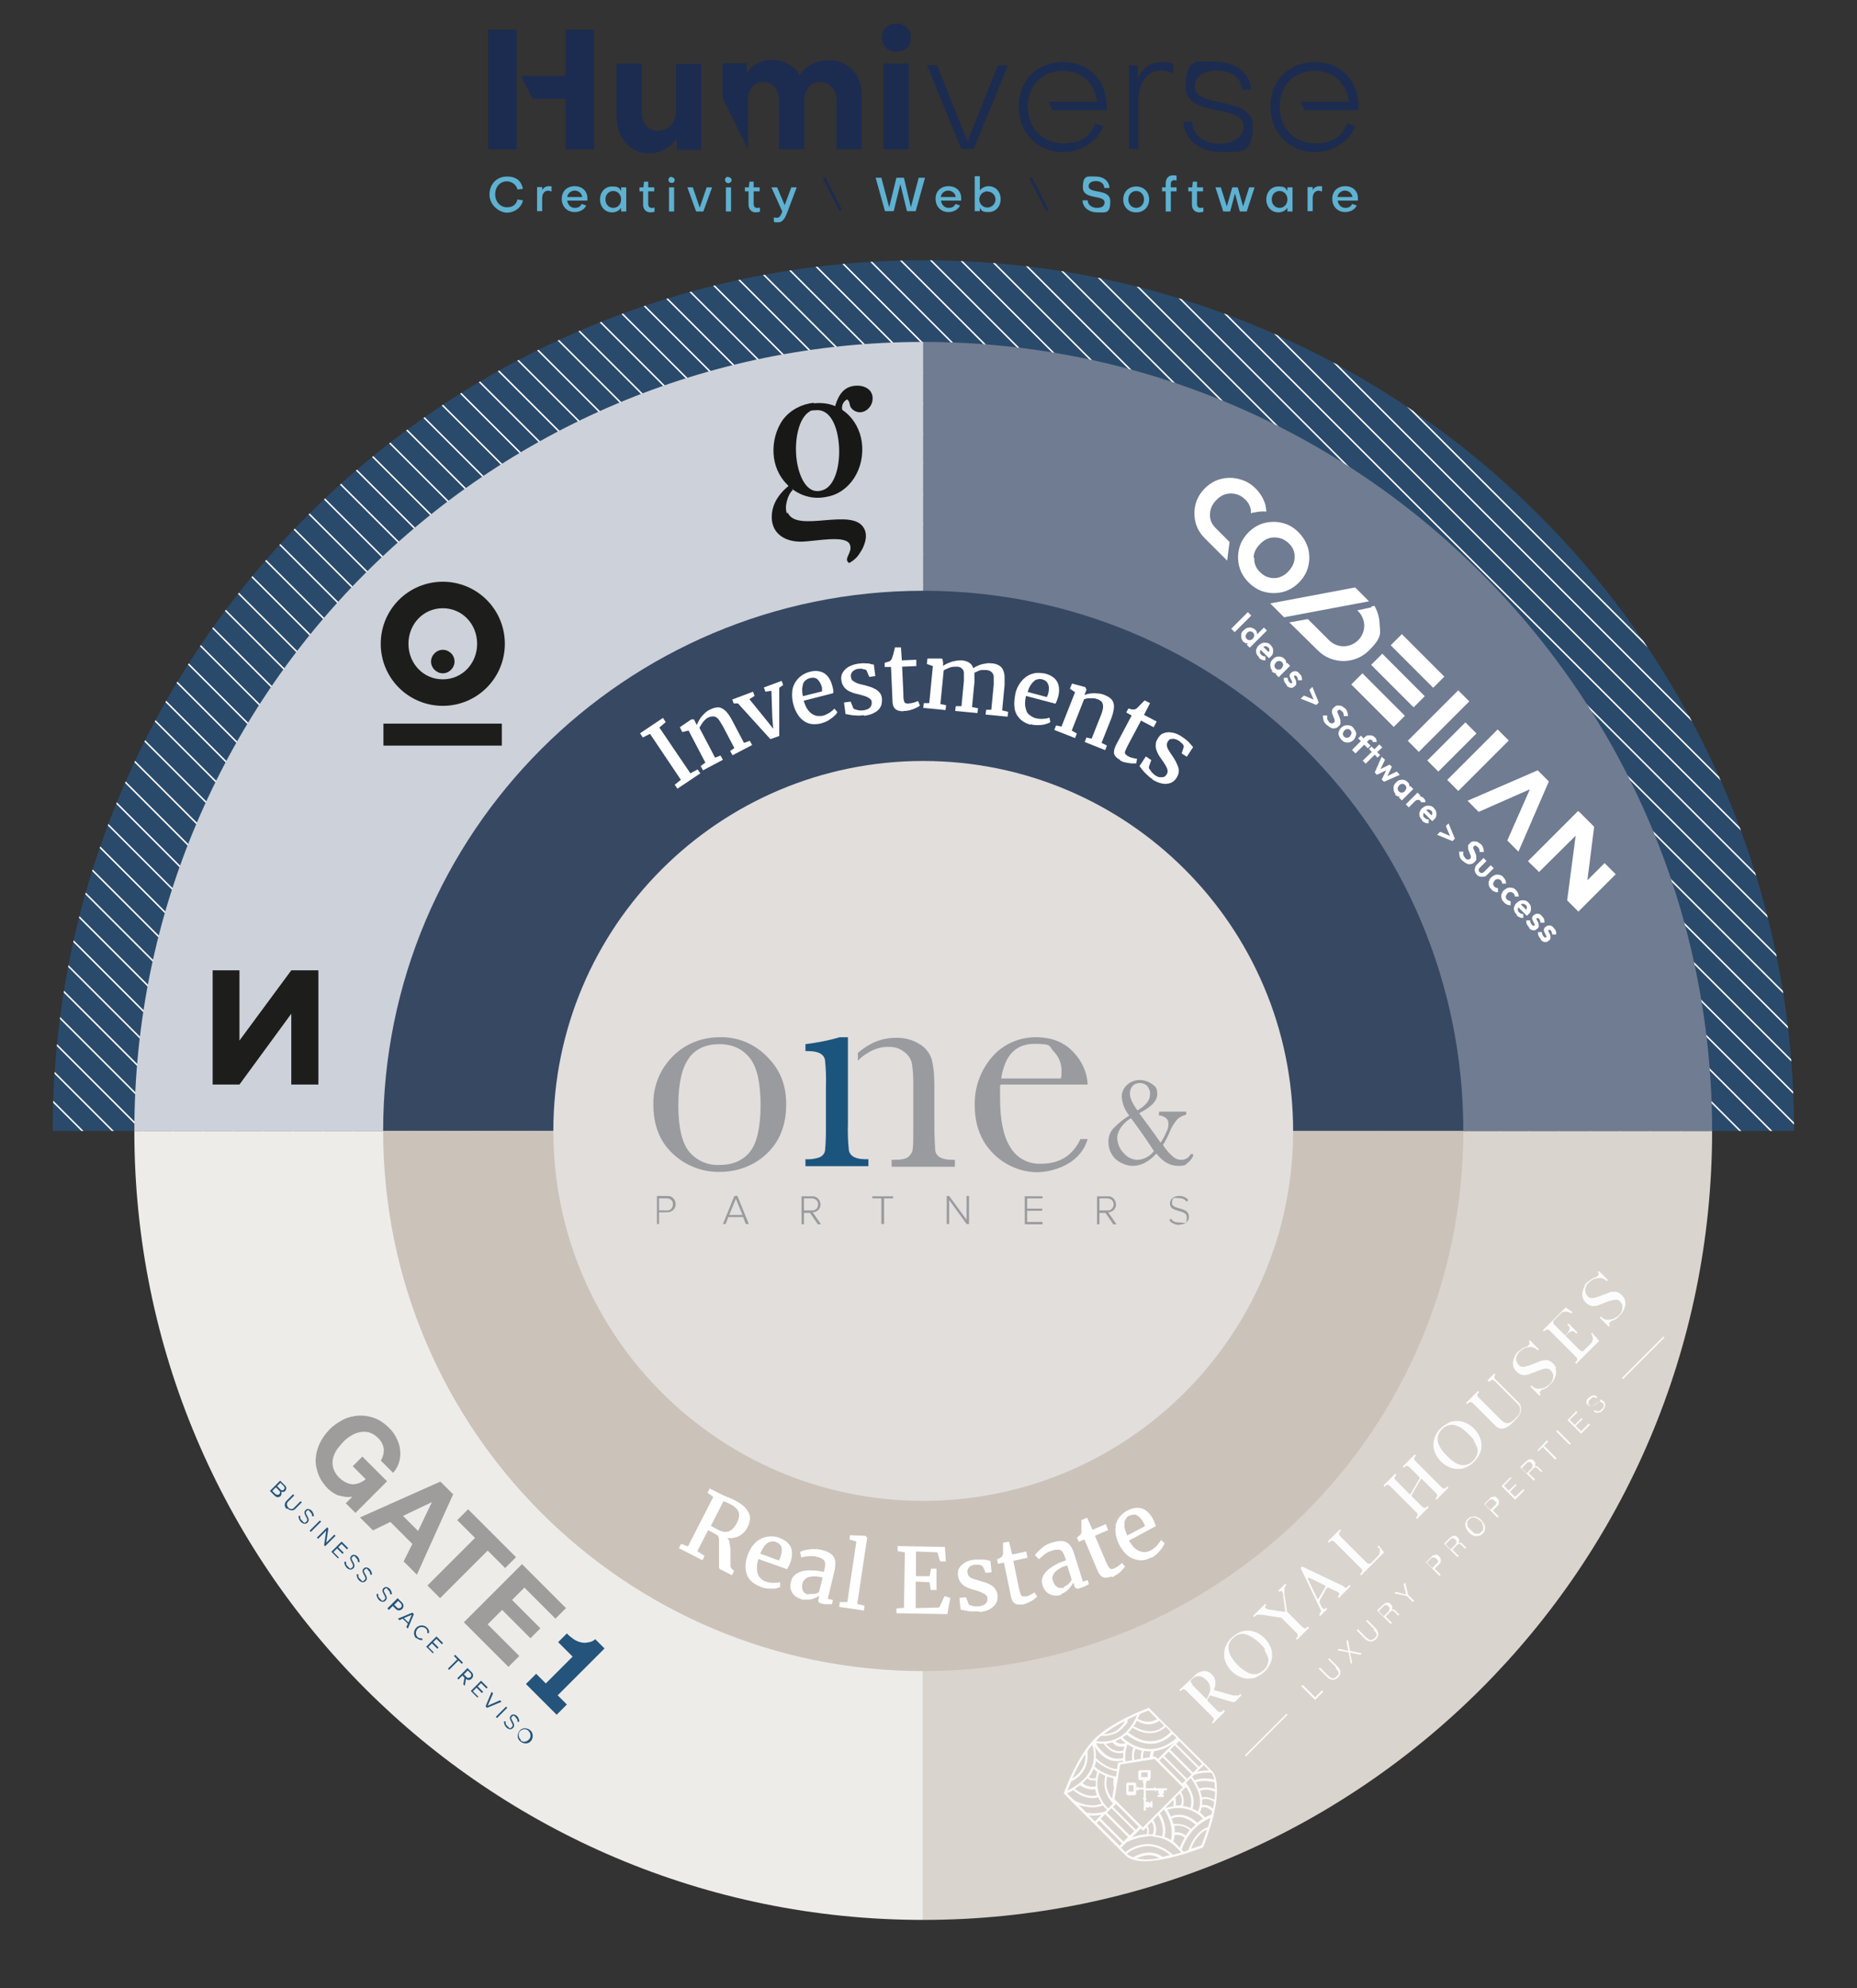<?xml version="1.0" encoding="UTF-8"?>
<svg xmlns="http://www.w3.org/2000/svg" xmlns:xlink="http://www.w3.org/1999/xlink" id="Livello_1" version="1.1" viewBox="0 0 616.5 659.9">
  <rect x="0" y="0" width="616.5" height="659.9" fill="#333333" stroke="none"/>
  <defs>
    <style>
      .st0 {
        fill: none;
      }

      .st1 {
        fill: #e1dedc;
      }

      .st2 {
        fill: #eeece9;
      }

      .st3 {
        fill: #707c91;
      }

      .st4 {
        fill: #1d1d1b;
      }

      .st5 {
        fill: #dad4ce;
      }

      .st6 {
        fill: #181816;
      }

      .st7 {
        clip-path: url(#clippath-1);
      }

      .st8 {
        clip-path: url(#clippath-3);
      }

      .st9 {
        clip-path: url(#clippath-4);
      }

      .st10 {
        clip-path: url(#clippath-2);
      }

      .st11 {
        fill: #fff;
      }

      .st12 {
        fill: #5eb1d1;
      }

      .st13 {
        fill: #1c2b50;
      }

      .st14 {
        fill: #374863;
      }

      .st15 {
        fill: #2a4a6b;
      }

      .st16 {
        fill: #9f9d9c;
      }

      .st17 {
        fill: #24547b;
      }

      .st18 {
        fill: #cdd1d9;
      }

      .st19 {
        fill: #fcfcfc;
      }

      .st20 {
        fill: #9a9b9f;
      }

      .st21 {
        fill: #1b557e;
      }

      .st22 {
        clip-path: url(#clippath);
      }

      .st23 {
        fill: #cbc2ba;
      }
    </style>
    <clipPath id="clippath">
      <path class="st0" d="M595.6,375.4H17.5c0-159.6,129.4-289,289.1-289s289,129.4,289,289Z"></path>
    </clipPath>
    <clipPath id="clippath-1">
      <rect class="st0" x="216.8" y="344.3" width="179.3" height="62.2"></rect>
    </clipPath>
    <clipPath id="clippath-2">
      <path class="st0" d="M-2245.1,308.2h-578.1c0-159.6,129.4-289,289.1-289s289,129.4,289,289Z"></path>
    </clipPath>
    <clipPath id="clippath-3">
      <rect class="st0" x="-2623.8" y="277.1" width="179.3" height="62.2"></rect>
    </clipPath>
    <clipPath id="clippath-4">
      <rect class="st0" x="216.8" y="344.3" width="179.3" height="62.2"></rect>
    </clipPath>
  </defs>
  <g class="st22">
    <g>
      <path class="st15" d="M595.6,375.4H17.5c0-159.6,129.4-289,289.1-289s289,129.4,289,289Z"></path>
      <g>
        <rect class="st11" x="192.4" y="133.3" width=".5" height="814.7" transform="translate(-325.9 294.6) rotate(-45)"></rect>
        <rect class="st11" x="197.4" y="128.3" width=".5" height="814.7" transform="translate(-320.9 296.6) rotate(-45)"></rect>
        <rect class="st11" x="202.4" y="123.3" width=".5" height="814.7" transform="translate(-315.9 298.7) rotate(-45)"></rect>
        <rect class="st11" x="207.3" y="118.2" width=".5" height="814.7" transform="translate(-310.8 300.7) rotate(-45)"></rect>
        <rect class="st11" x="212.4" y="113.3" width=".5" height="814.7" transform="translate(-305.9 302.8) rotate(-45)"></rect>
        <rect class="st11" x="217.4" y="108.3" width=".5" height="814.7" transform="translate(-300.9 304.9) rotate(-45)"></rect>
        <rect class="st11" x="222.4" y="103.3" width=".5" height="814.7" transform="translate(-295.9 307) rotate(-45)"></rect>
        <rect class="st11" x="227.3" y="98.3" width=".5" height="814.7" transform="translate(-290.9 309) rotate(-45)"></rect>
        <rect class="st11" x="232.2" y="93.2" width=".5" height="814.7" transform="translate(-285.9 311) rotate(-45)"></rect>
        <rect class="st11" x="237.2" y="88.2" width=".5" height="814.7" transform="translate(-280.9 313.1) rotate(-45)"></rect>
        <rect class="st11" x="242.4" y="83.4" width=".5" height="814.7" transform="translate(-275.9 315.3) rotate(-45)"></rect>
        <rect class="st11" x="247.4" y="78.2" width=".5" height="814.7" transform="translate(-270.8 317.3) rotate(-45)"></rect>
        <rect class="st11" x="252.4" y="73.3" width=".5" height="814.7" transform="translate(-265.8 319.4) rotate(-45)"></rect>
        <rect class="st11" x="257.4" y="68.3" width=".5" height="814.7" transform="translate(-260.9 321.5) rotate(-45)"></rect>
        <rect class="st11" x="262.4" y="63.4" width=".5" height="814.7" transform="translate(-255.9 323.6) rotate(-45)"></rect>
        <rect class="st11" x="267.4" y="58.2" width=".5" height="814.7" transform="translate(-250.8 325.6) rotate(-45)"></rect>
        <rect class="st11" x="272.5" y="53.2" width=".5" height="814.7" transform="translate(-245.8 327.7) rotate(-45)"></rect>
        <rect class="st11" x="277.5" y="48.2" width=".5" height="814.7" transform="translate(-240.8 329.8) rotate(-45)"></rect>
        <rect class="st11" x="282.5" y="43.1" width=".5" height="814.7" transform="translate(-235.7 331.9) rotate(-45)"></rect>
        <rect class="st11" x="287.5" y="38.2" width=".5" height="814.7" transform="translate(-230.8 334) rotate(-45)"></rect>
        <rect class="st11" x="292.5" y="33.2" width=".5" height="814.7" transform="translate(-225.8 336) rotate(-45)"></rect>
        <rect class="st11" x="297.5" y="28.2" width=".5" height="814.7" transform="translate(-220.8 338.1) rotate(-45)"></rect>
        <rect class="st11" x="302.4" y="23.1" width=".5" height="814.7" transform="translate(-215.7 340.1) rotate(-45)"></rect>
        <rect class="st11" x="307.5" y="18.2" width=".5" height="814.7" transform="translate(-210.8 342.2) rotate(-45)"></rect>
        <rect class="st11" x="312.5" y="13.2" width=".5" height="814.7" transform="translate(-205.8 344.3) rotate(-45)"></rect>
        <rect class="st11" x="317.5" y="8.3" width=".5" height="814.7" transform="translate(-200.8 346.4) rotate(-45)"></rect>
        <rect class="st11" x="322.5" y="3.2" width=".5" height="814.7" transform="translate(-195.8 348.5) rotate(-45)"></rect>
        <rect class="st11" x="327.3" y="-1.9" width=".5" height="814.7" transform="translate(-190.8 350.4) rotate(-45)"></rect>
        <rect class="st11" x="332.4" y="-6.8" width=".5" height="814.7" transform="translate(-185.8 352.6) rotate(-45)"></rect>
        <rect class="st11" x="337.4" y="-11.8" width=".5" height="814.7" transform="translate(-180.8 354.6) rotate(-45)"></rect>
        <rect class="st11" x="342.5" y="-16.9" width=".5" height="814.7" transform="translate(-175.7 356.7) rotate(-45)"></rect>
        <rect class="st11" x="347.5" y="-21.8" width=".5" height="814.7" transform="translate(-170.7 358.8) rotate(-45)"></rect>
        <rect class="st11" x="352.5" y="-26.7" width=".5" height="814.7" transform="translate(-165.8 360.9) rotate(-45)"></rect>
        <rect class="st11" x="357.5" y="-31.9" width=".5" height="814.7" transform="translate(-160.7 362.9) rotate(-45)"></rect>
        <rect class="st11" x="362.5" y="-36.9" width=".5" height="814.7" transform="translate(-155.7 365) rotate(-45)"></rect>
        <rect class="st11" x="367.5" y="-41.8" width=".5" height="814.7" transform="translate(-150.8 367.1) rotate(-45)"></rect>
        <rect class="st11" x="372.6" y="-46.9" width=".5" height="814.7" transform="translate(-145.7 369.2) rotate(-45)"></rect>
        <rect class="st11" x="377.5" y="-52" width=".5" height="814.7" transform="translate(-140.6 371.2) rotate(-45)"></rect>
        <rect class="st11" x="382.6" y="-56.9" width=".5" height="814.7" transform="translate(-135.7 373.3) rotate(-45)"></rect>
        <rect class="st11" x="387.6" y="-61.9" width=".5" height="814.7" transform="translate(-130.7 375.4) rotate(-45)"></rect>
        <rect class="st11" x="392.6" y="-66.9" width=".5" height="814.7" transform="translate(-125.7 377.5) rotate(-45)"></rect>
        <rect class="st11" x="397.6" y="-71.9" width=".5" height="814.7" transform="translate(-120.7 379.6) rotate(-45)"></rect>
        <rect class="st11" x="402.6" y="-76.9" width=".5" height="814.7" transform="translate(-115.7 381.6) rotate(-45)"></rect>
        <rect class="st11" x="407.6" y="-81.9" width=".5" height="814.7" transform="translate(-110.7 383.7) rotate(-45)"></rect>
        <rect class="st11" x="412.5" y="-87" width=".5" height="814.7" transform="translate(-105.6 385.7) rotate(-45)"></rect>
        <rect class="st11" x="417.6" y="-91.9" width=".5" height="814.7" transform="translate(-100.7 387.8) rotate(-45)"></rect>
        <rect class="st11" x="422.6" y="-96.9" width=".5" height="814.7" transform="translate(-95.7 389.9) rotate(-45)"></rect>
        <rect class="st11" x="427.5" y="-101.9" width=".5" height="814.7" transform="translate(-90.7 391.9) rotate(-45)"></rect>
        <rect class="st11" x="432.5" y="-106.9" width=".5" height="814.7" transform="translate(-85.7 394) rotate(-45)"></rect>
        <rect class="st11" x="437.4" y="-112" width=".5" height="814.7" transform="translate(-80.7 396) rotate(-45)"></rect>
        <rect class="st11" x="442.6" y="-116.9" width=".5" height="814.7" transform="translate(-75.6 398.2) rotate(-45)"></rect>
        <rect class="st11" x="447.6" y="-121.8" width=".5" height="814.7" transform="translate(-70.7 400.3) rotate(-45)"></rect>
        <rect class="st11" x="452.6" y="-127" width=".5" height="814.7" transform="translate(-65.6 402.3) rotate(-45)"></rect>
        <rect class="st11" x="457.6" y="-131.9" width=".5" height="814.7" transform="translate(-60.6 404.4) rotate(-45)"></rect>
        <rect class="st11" x="462.6" y="-136.8" width=".5" height="814.7" transform="translate(-55.7 406.5) rotate(-45)"></rect>
        <rect class="st11" x="467.6" y="-141.9" width=".5" height="814.7" transform="translate(-50.7 408.6) rotate(-45)"></rect>
        <rect class="st11" x="472.6" y="-147.1" width=".5" height="814.7" transform="translate(-45.5 410.6) rotate(-45)"></rect>
        <rect class="st11" x="477.7" y="-152" width=".5" height="814.7" transform="translate(-40.6 412.7) rotate(-45)"></rect>
        <rect class="st11" x="482.7" y="-157" width=".5" height="814.7" transform="translate(-35.6 414.8) rotate(-45)"></rect>
        <rect class="st11" x="487.7" y="-162.1" width=".5" height="814.7" transform="translate(-30.5 416.9) rotate(-45)"></rect>
        <rect class="st11" x="492.7" y="-167" width=".5" height="814.7" transform="translate(-25.6 419) rotate(-45)"></rect>
        <rect class="st11" x="497.7" y="-172" width=".5" height="814.7" transform="translate(-20.6 421) rotate(-45)"></rect>
        <rect class="st11" x="502.7" y="-177" width=".5" height="814.7" transform="translate(-15.6 423.1) rotate(-45)"></rect>
        <rect class="st11" x="507.7" y="-182" width=".5" height="814.7" transform="translate(-10.6 425.2) rotate(-45)"></rect>
        <rect class="st11" x="512.7" y="-187" width=".5" height="814.7" transform="translate(-5.6 427.2) rotate(-45)"></rect>
        <rect class="st11" x="517.7" y="-192" width=".5" height="814.7" transform="translate(-.6 429.3) rotate(-45)"></rect>
        <rect class="st11" x="522.6" y="-197" width=".5" height="814.7" transform="translate(4.4 431.3) rotate(-45)"></rect>
        <rect class="st11" x="527.6" y="-202.1" width=".5" height="814.7" transform="translate(9.5 433.4) rotate(-45)"></rect>
        <rect class="st11" x="532.5" y="-207.1" width=".5" height="814.7" transform="translate(14.4 435.4) rotate(-45)"></rect>
        <rect class="st11" x="537.6" y="-212" width=".5" height="814.7" transform="translate(19.4 437.5) rotate(-45)"></rect>
        <rect class="st11" x="542.7" y="-217.1" width=".5" height="814.7" transform="translate(24.5 439.7) rotate(-45)"></rect>
        <rect class="st11" x="547.7" y="-222.1" width=".5" height="814.7" transform="translate(29.5 441.7) rotate(-45)"></rect>
      </g>
    </g>
  </g>
  <path class="st1" d="M306.5,252.6c-67.8,0-122.8,55-122.8,122.8s55,122.8,122.8,122.8,122.8-55,122.8-122.8-55-122.8-122.8-122.8h0Z"></path>
  <g class="st7">
    <g id="Raggruppa_6">
      <g id="Raggruppa_1">
        <path id="Tracciato_1" class="st20" d="M384.6,370.2c2.2.3,3.3,1.2,3.3,2.8s-.3,1.9-.7,2.8c-.5,1.2-1.1,2.4-1.9,3.5-2.2-3.2-4.6-6.4-7.1-9.8,4-2,6-4.1,6-6.3s-.7-2.6-1.8-3.4c-1.2-.8-2.6-1.3-4.1-1.3s-3.1.6-4.2,1.7c-1.1,1-1.7,2.4-1.7,3.9.2,2.3,1,4.4,2.5,6.2-2,1.2-3.9,2.8-5.5,4.5-1,1.3-1.5,2.8-1.4,4.4,0,1.4.4,2.9,1.2,4.1.7,1.2,1.8,2.1,3,2.7s2.5,1,3.9,1c2.7,0,5.4-1.4,7.8-4.1,2.1,2.7,4.5,4.1,7.2,4.1s2.4-.4,3.3-1.1c.9-.7,1.6-1.7,1.9-2.8h-1c-.6,1.2-1.8,1.9-3,1.9s-1.9-.3-2.7-.9c-1.4-1.2-2.6-2.5-3.5-4.1.8-1.2,1.5-2.6,2.1-4,.6-1.6,1.5-3.1,2.6-4.4.8-.8,1.9-1.3,3-1.6v-1h-9v1l-.2.2h0ZM375.1,363c0-.9.3-1.8.9-2.5s1.5-1,2.4-1,1.8.3,2.5,1c.6.8,1,1.8.9,2.8,0,1.9-1.4,3.7-4.2,5.3-1.7-2.4-2.5-4.2-2.5-5.6M383.1,382.1c-1.3,1.7-3.3,2.8-5.4,2.9-1.8,0-3.6-.9-4.7-2.3-1.3-1.3-2-3.1-2.1-4.9,0-1.3.5-2.5,1.2-3.5.9-1.3,2-2.4,3.4-3.1,2.1,2.8,4.7,6.4,7.6,10.9"></path>
      </g>
      <g id="Raggruppa_2">
        <path id="Tracciato_2" class="st20" d="M223.3,382.9c4.2,4,9.8,6.2,15.6,6.1,5.8,0,11.4-2,15.6-6,4.3-4,6.5-9.5,6.5-16.4s-2.2-11.7-6.4-15.9c-4.1-4.2-9.8-6.6-15.7-6.4-5.9,0-11.5,2.2-15.6,6.4-4.2,4.2-6.5,9.9-6.4,15.9,0,6.8,2.1,12.3,6.4,16.3M228.7,351.2c2.3-3.1,5.7-4.6,10.1-4.6s7.8,1.6,10.2,4.7,3.5,8.3,3.5,15.6-1.2,12.5-3.5,15.4-5.7,4.4-10.1,4.4c-3.9.2-7.6-1.4-10.1-4.4-2.4-2.9-3.6-8.1-3.6-15.4s1.2-12.5,3.5-15.6M356.4,349.3c-3-3.3-7.2-5-12.6-5s-10.8,2.3-14.4,6.5c-3.9,4.5-6,10.3-5.8,16.3,0,4.1.9,8.2,3,11.8,1.9,3.1,4.5,5.7,7.7,7.5,3,1.7,6.5,2.7,9.9,2.7s7.3-1,10.5-2.9c3.1-1.8,5.4-4.7,6.4-8.1h-2.4c-2.6,5.5-6.9,8.2-13.1,8.2-4.2.2-8.1-1.9-10.2-5.5-2.3-3.6-3.4-9.1-3.4-16.4s0-2.5.2-4.4h28.9c-.2-4-1.9-7.8-4.7-10.7M332.4,357.9c1.2-7.6,4.8-11.4,11-11.4s4.7.8,6.4,2.5,2.8,4.3,2.6,6.9c0,.7,0,1.4-.2,2.1h-19.9.1Z"></path>
      </g>
      <g id="Raggruppa_3">
        <path id="Tracciato_3" class="st20" d="M284.9,352c.9-.9,1.8-1.7,2.9-2.3,2.1-1.4,4.5-2.2,7-2.2s3.8.5,5.3,1.6c1.3.9,2.2,2.2,2.6,3.7.4,2.3.5,4.6.5,7v13.3c0,4.6,0,7.4-.2,8.3,0,.9-.6,1.8-1.3,2.5s-2.3,1.1-4.7,1.1h-1v2.3h21v-2.3c-1.7,0-3.3,0-4.9-.8-.9-.5-1.5-1.4-1.6-2.3-.2-2.9-.3-5.8-.3-8.7v-12.9c0-2.9-.2-5.9-.9-8.7-.7-2.1-2.1-3.9-4-5-2.4-1.5-5.2-2.2-8-2.1-2.9,0-5.7.7-8.3,2.1-1.5.8-2.9,1.8-4.2,2.9v2.7-.2h.1Z"></path>
      </g>
      <g id="Raggruppa_4">
        <path id="Tracciato_4" class="st21" d="M281.4,344.3h-2.6c-3.7,1.1-7.5,1.8-11.4,2.3v2.3c1.7,0,3.4,0,4.9.8.9.5,1.5,1.3,1.6,2.3.3,2.9.4,5.8.3,8.7v12.3c0,3,0,6-.3,9-.2.9-.8,1.7-1.7,2.1-1.5.6-3.2.8-4.8.7v2.3h20.9v-2.3c-1.7,0-3.4,0-4.9-.8-.9-.5-1.5-1.4-1.6-2.3-.3-2.9-.4-5.8-.3-8.7v-28.7h-.1Z"></path>
      </g>
      <g id="Raggruppa_5">
        <path id="Tracciato_5" class="st20" d="M218.8,406.3v-3.9h2.7c1.5,0,2.7-1,2.8-2.5v-.2c0-1.5-1.1-2.7-2.5-2.7h-3.7v9.3h.8,0ZM221.4,401.8h-2.6v-4h2.6c1.1,0,2,.7,2,1.8v.2c0,1.1-.8,2-1.8,2h-.2M248.6,406.3l-3.8-9.3h-1l-3.8,9.3h.9l.9-2.3h4.9l.9,2.3h1,0ZM246.5,403.3h-4.4l2.2-5.4,2.2,5.4ZM272.5,406.3l-2.7-3.9c1.4,0,2.6-1.1,2.6-2.5h0c0-1.5-1.1-2.8-2.5-2.8h-3.8v9.3h.8v-3.8h2l2.6,3.8h1ZM269.5,401.8h-2.6v-4h2.6c1.1,0,2,.7,2.1,1.8v.2c0,1.1-.8,2-1.9,2h-.2M293.5,406.3v-8.5h3v-.7h-6.9v.7h3v8.5h.9ZM321.7,406.3v-9.3h-.8v7.9l-5.8-7.9h-.8v9.3h.8v-8l5.8,8h.8ZM346.1,406.3v-.7h-5.1v-3.7h5v-.7h-5v-3.4h5.1v-.7h-5.9v9.3h5.9ZM370.6,406.3l-2.7-3.9c1.4,0,2.6-1.1,2.6-2.5h0c0-1.5-1.1-2.8-2.5-2.8h-3.8v9.3h.8v-3.8h2l2.6,3.8h1ZM367.6,401.8h-2.6v-4h2.6c1.1,0,2,.7,2.1,1.8v.2c0,1.1-.8,2-1.9,2h-.2M391.4,406.5c2.5,0,3.3-1.4,3.3-2.6,0-3.5-5.6-2.2-5.6-4.5s.9-1.7,2.2-1.7,2,.4,2.7,1.2l.5-.6c-.8-.9-2-1.4-3.1-1.3-1.7,0-3,1-3,2.5,0,3.2,5.6,1.8,5.6,4.5s-.5,1.8-2.4,1.8-2.2-.5-2.9-1.3l-.5.6c.8,1,2.1,1.5,3.4,1.5"></path>
      </g>
    </g>
  </g>
  <g class="st10">
    <g>
      <path class="st15" d="M-2245.1,308.2h-578.1c0-159.6,129.4-289,289.1-289s289,129.4,289,289Z"></path>
      <g>
        <rect class="st11" x="-2648.3" y="66.1" width=".5" height="814.7" transform="translate(-1110.4 -1733.8) rotate(-45)"></rect>
        <rect class="st11" x="-2643.3" y="61.2" width=".5" height="814.7" transform="translate(-1105.4 -1731.7) rotate(-45)"></rect>
        <rect class="st11" x="-2638.3" y="56.1" width=".5" height="814.7" transform="translate(-1100.4 -1729.7) rotate(-45)"></rect>
        <rect class="st11" x="-2633.3" y="51.1" width=".5" height="814.7" transform="translate(-1095.4 -1727.6) rotate(-45)"></rect>
        <rect class="st11" x="-2628.3" y="46.2" width=".5" height="814.7" transform="translate(-1090.4 -1725.5) rotate(-45)"></rect>
        <rect class="st11" x="-2623.2" y="41.2" width=".5" height="814.7" transform="translate(-1085.5 -1723.3) rotate(-45)"></rect>
        <rect class="st11" x="-2618.5" y="36" width=".5" height="814.7" transform="translate(-1080.4 -1721.5) rotate(-45)"></rect>
        <rect class="st11" x="-2613.5" y="31" width=".5" height="814.7" transform="translate(-1075.4 -1719.4) rotate(-45)"></rect>
        <rect class="st11" x="-2608.3" y="26" width=".5" height="814.7" transform="translate(-1070.3 -1717.2) rotate(-45)"></rect>
        <rect class="st11" x="-2603.2" y="21.1" width=".5" height="814.7" transform="translate(-1065.3 -1715.1) rotate(-45)"></rect>
        <rect class="st11" x="-2598.2" y="16" width=".5" height="814.7" transform="translate(-1060.3 -1713) rotate(-45)"></rect>
        <rect class="st11" x="-2593.2" y="11" width=".5" height="814.7" transform="translate(-1055.3 -1711) rotate(-45)"></rect>
        <rect class="st11" x="-2588.2" y="6" width=".5" height="814.7" transform="translate(-1050.3 -1708.9) rotate(-45)"></rect>
        <rect class="st11" x="-2583.3" y=".9" width=".5" height="814.7" transform="translate(-1045.2 -1706.9) rotate(-45)"></rect>
        <rect class="st11" x="-2578.2" y="-4" width=".5" height="814.7" transform="translate(-1040.3 -1704.8) rotate(-45)"></rect>
        <rect class="st11" x="-2573.2" y="-9" width=".5" height="814.7" transform="translate(-1035.3 -1702.7) rotate(-45)"></rect>
        <rect class="st11" x="-2568.2" y="-13.9" width=".5" height="814.7" transform="translate(-1030.3 -1700.6) rotate(-45)"></rect>
        <rect class="st11" x="-2563.2" y="-19" width=".5" height="814.7" transform="translate(-1025.3 -1698.5) rotate(-45)"></rect>
        <rect class="st11" x="-2558.2" y="-24" width=".5" height="814.7" transform="translate(-1020.3 -1696.5) rotate(-45)"></rect>
        <rect class="st11" x="-2553.2" y="-29" width=".5" height="814.7" transform="translate(-1015.3 -1694.4) rotate(-45)"></rect>
        <rect class="st11" x="-2548.1" y="-33.9" width=".5" height="814.7" transform="translate(-1010.4 -1692.2) rotate(-45)"></rect>
        <rect class="st11" x="-2543.2" y="-39" width=".5" height="814.7" transform="translate(-1005.3 -1690.3) rotate(-45)"></rect>
        <rect class="st11" x="-2538.2" y="-44" width=".5" height="814.7" transform="translate(-1000.3 -1688.2) rotate(-45)"></rect>
        <rect class="st11" x="-2533.2" y="-48.9" width=".5" height="814.7" transform="translate(-995.3 -1686.1) rotate(-45)"></rect>
        <rect class="st11" x="-2528.1" y="-53.9" width=".5" height="814.7" transform="translate(-990.3 -1684) rotate(-45)"></rect>
        <rect class="st11" x="-2523.2" y="-59" width=".5" height="814.7" transform="translate(-985.3 -1682) rotate(-45)"></rect>
        <rect class="st11" x="-2518.3" y="-64" width=".5" height="814.7" transform="translate(-980.3 -1679.9) rotate(-45)"></rect>
        <rect class="st11" x="-2513.3" y="-69" width=".5" height="814.7" transform="translate(-975.3 -1677.9) rotate(-45)"></rect>
        <rect class="st11" x="-2508.3" y="-74.1" width=".5" height="814.7" transform="translate(-970.2 -1675.8) rotate(-45)"></rect>
        <rect class="st11" x="-2503.1" y="-79.1" width=".5" height="814.7" transform="translate(-965.2 -1673.7) rotate(-45)"></rect>
        <rect class="st11" x="-2498.1" y="-84.1" width=".5" height="814.7" transform="translate(-960.2 -1671.6) rotate(-45)"></rect>
        <rect class="st11" x="-2493.1" y="-89.1" width=".5" height="814.7" transform="translate(-955.2 -1669.5) rotate(-45)"></rect>
        <rect class="st11" x="-2488.1" y="-94.1" width=".5" height="814.7" transform="translate(-950.2 -1667.4) rotate(-45)"></rect>
        <rect class="st11" x="-2483.1" y="-99.1" width=".5" height="814.7" transform="translate(-945.2 -1665.4) rotate(-45)"></rect>
        <rect class="st11" x="-2478.1" y="-104.1" width=".5" height="814.7" transform="translate(-940.2 -1663.3) rotate(-45)"></rect>
        <rect class="st11" x="-2473.1" y="-109" width=".5" height="814.7" transform="translate(-935.2 -1661.2) rotate(-45)"></rect>
        <rect class="st11" x="-2468.1" y="-114.1" width=".5" height="814.7" transform="translate(-930.2 -1659.2) rotate(-45)"></rect>
        <rect class="st11" x="-2463.1" y="-119.1" width=".5" height="814.7" transform="translate(-925.2 -1657.1) rotate(-45)"></rect>
        <rect class="st11" x="-2458.1" y="-124" width=".5" height="814.7" transform="translate(-920.2 -1655) rotate(-45)"></rect>
        <rect class="st11" x="-2453.1" y="-129.1" width=".5" height="814.7" transform="translate(-915.2 -1652.9) rotate(-45)"></rect>
        <rect class="st11" x="-2448.1" y="-134.1" width=".5" height="814.7" transform="translate(-910.2 -1650.9) rotate(-45)"></rect>
        <rect class="st11" x="-2443.1" y="-139.1" width=".5" height="814.7" transform="translate(-905.2 -1648.8) rotate(-45)"></rect>
        <rect class="st11" x="-2438.1" y="-144" width=".5" height="814.7" transform="translate(-900.2 -1646.7) rotate(-45)"></rect>
        <rect class="st11" x="-2433.1" y="-149.1" width=".5" height="814.7" transform="translate(-895.2 -1644.7) rotate(-45)"></rect>
        <rect class="st11" x="-2428.1" y="-154.1" width=".5" height="814.7" transform="translate(-890.2 -1642.6) rotate(-45)"></rect>
        <rect class="st11" x="-2423.1" y="-159" width=".5" height="814.7" transform="translate(-885.2 -1640.5) rotate(-45)"></rect>
        <rect class="st11" x="-2418.2" y="-164" width=".5" height="814.7" transform="translate(-880.2 -1638.5) rotate(-45)"></rect>
        <rect class="st11" x="-2413.3" y="-169.2" width=".5" height="814.7" transform="translate(-875.2 -1636.5) rotate(-45)"></rect>
        <rect class="st11" x="-2408.1" y="-174.2" width=".5" height="814.7" transform="translate(-870.1 -1634.3) rotate(-45)"></rect>
        <rect class="st11" x="-2403" y="-179.2" width=".5" height="814.7" transform="translate(-865.1 -1632.2) rotate(-45)"></rect>
        <rect class="st11" x="-2398" y="-184.1" width=".5" height="814.7" transform="translate(-860.1 -1630.1) rotate(-45)"></rect>
        <rect class="st11" x="-2393" y="-189.2" width=".5" height="814.7" transform="translate(-855.1 -1628) rotate(-45)"></rect>
        <rect class="st11" x="-2388" y="-194.2" width=".5" height="814.7" transform="translate(-850.1 -1626) rotate(-45)"></rect>
        <rect class="st11" x="-2383" y="-199.2" width=".5" height="814.7" transform="translate(-845.1 -1623.9) rotate(-45)"></rect>
        <rect class="st11" x="-2378" y="-204.2" width=".5" height="814.7" transform="translate(-840.1 -1621.8) rotate(-45)"></rect>
        <rect class="st11" x="-2373" y="-209.2" width=".5" height="814.7" transform="translate(-835.1 -1619.8) rotate(-45)"></rect>
        <rect class="st11" x="-2368" y="-214.2" width=".5" height="814.7" transform="translate(-830.1 -1617.7) rotate(-45)"></rect>
        <rect class="st11" x="-2363" y="-219.1" width=".5" height="814.7" transform="translate(-825.1 -1615.6) rotate(-45)"></rect>
        <rect class="st11" x="-2358" y="-224.2" width=".5" height="814.7" transform="translate(-820.1 -1613.5) rotate(-45)"></rect>
        <rect class="st11" x="-2353" y="-229.2" width=".5" height="814.7" transform="translate(-815.1 -1611.5) rotate(-45)"></rect>
        <rect class="st11" x="-2348" y="-234.2" width=".5" height="814.7" transform="translate(-810.1 -1609.4) rotate(-45)"></rect>
        <rect class="st11" x="-2342.9" y="-239.1" width=".5" height="814.7" transform="translate(-805.2 -1607.2) rotate(-45)"></rect>
        <rect class="st11" x="-2338" y="-244.2" width=".5" height="814.7" transform="translate(-800.1 -1605.3) rotate(-45)"></rect>
        <rect class="st11" x="-2333" y="-249.2" width=".5" height="814.7" transform="translate(-795.1 -1603.2) rotate(-45)"></rect>
        <rect class="st11" x="-2328" y="-254.1" width=".5" height="814.7" transform="translate(-790.1 -1601.1) rotate(-45)"></rect>
        <rect class="st11" x="-2323" y="-259.2" width=".5" height="814.7" transform="translate(-785.1 -1599.1) rotate(-45)"></rect>
        <rect class="st11" x="-2318.2" y="-264.3" width=".5" height="814.7" transform="translate(-780.1 -1597.1) rotate(-45)"></rect>
        <rect class="st11" x="-2313.1" y="-269.2" width=".5" height="814.7" transform="translate(-775.1 -1594.9) rotate(-45)"></rect>
        <rect class="st11" x="-2307.9" y="-274.3" width=".5" height="814.7" transform="translate(-770 -1592.8) rotate(-45)"></rect>
        <rect class="st11" x="-2303" y="-279.4" width=".5" height="814.7" transform="translate(-764.9 -1590.8) rotate(-45)"></rect>
        <rect class="st11" x="-2297.9" y="-284.3" width=".5" height="814.7" transform="translate(-760 -1588.7) rotate(-45)"></rect>
        <rect class="st11" x="-2292.9" y="-289.3" width=".5" height="814.7" transform="translate(-755 -1586.6) rotate(-45)"></rect>
      </g>
    </g>
  </g>
  <path class="st3" d="M-2272.3,308.2h-82.6c0-99-80.3-179.3-179.3-179.3V46.3c144.6,0,261.9,117.2,261.9,261.9Z"></path>
  <path class="st18" d="M-2534.2,46.3v82.6c-99,0-179.3,80.3-179.3,179.3h-82.6c0-144.6,117.2-261.9,261.9-261.9h0Z"></path>
  <path class="st2" d="M-2534.2,487.5v82.6c-144.6,0-261.9-117.2-261.9-261.9h82.6c0,99,80.3,179.3,179.3,179.3h0Z"></path>
  <path class="st5" d="M-2272.3,308.2c0,144.6-117.2,261.9-261.9,261.9v-82.6c99,0,179.3-80.3,179.3-179.3h82.6Z"></path>
  <path class="st14" d="M-2534.2,128.9c-99,0-179.3,80.3-179.3,179.3h56.5c0-67.8,55-122.8,122.8-122.8s122.8,55,122.8,122.8h56.5c0-99-80.3-179.3-179.3-179.3Z"></path>
  <path class="st23" d="M-2354.9,308.2c0,99-80.3,179.3-179.3,179.3s-179.3-80.3-179.3-179.3h56.5c0,67.8,55,122.8,122.8,122.8s122.8-55,122.8-122.8h56.5,0Z"></path>
  <path class="st1" d="M-2534.2,185.4c-67.8,0-122.8,55-122.8,122.8s55,122.8,122.8,122.8,122.8-55,122.8-122.8-55-122.8-122.8-122.8Z"></path>
  <g class="st8">
    <g id="Raggruppa_61">
      <g id="Raggruppa_11">
        <path id="Tracciato_11" class="st20" d="M-2456.1,303c2.2.3,3.3,1.2,3.3,2.8s-.3,1.9-.7,2.8c-.5,1.2-1.1,2.4-1.9,3.5-2.2-3.2-4.6-6.4-7.1-9.8,4-2,6-4.1,6-6.3s-.7-2.6-1.8-3.4c-1.2-.8-2.6-1.3-4.1-1.3s-3.1.6-4.2,1.7c-1.1,1-1.7,2.4-1.7,3.9.2,2.3,1,4.4,2.5,6.2-2,1.2-3.9,2.8-5.5,4.5-1,1.3-1.5,2.8-1.4,4.4,0,1.4.4,2.9,1.2,4.1.7,1.2,1.8,2.1,3,2.7,1.2.6,2.5,1,3.9,1,2.7,0,5.4-1.4,7.8-4.1,2.1,2.7,4.5,4.1,7.2,4.1s2.4-.4,3.3-1.1c.9-.7,1.6-1.7,1.9-2.8h-1c-.6,1.2-1.8,1.9-3,1.9s-1.9-.3-2.7-.9c-1.4-1.2-2.6-2.5-3.5-4.1.8-1.2,1.5-2.6,2.1-4,.6-1.6,1.5-3.1,2.6-4.4.8-.8,1.9-1.3,3-1.6v-1h-9v1l-.2.2h0ZM-2465.6,295.8c0-.9.3-1.8.9-2.5s1.5-1,2.4-1,1.8.3,2.5,1c.6.8,1,1.8.9,2.8,0,1.9-1.4,3.7-4.2,5.3-1.7-2.4-2.5-4.2-2.5-5.6M-2457.5,314.9c-1.3,1.7-3.3,2.8-5.4,2.9-1.8,0-3.6-.9-4.7-2.3-1.3-1.3-2-3.1-2.1-4.9,0-1.3.5-2.5,1.2-3.5.9-1.3,2-2.4,3.4-3.1,2.1,2.8,4.7,6.4,7.6,10.9"></path>
      </g>
      <g id="Raggruppa_21">
        <path id="Tracciato_21" class="st20" d="M-2617.4,315.7c4.2,4,9.8,6.2,15.6,6.1,5.8,0,11.4-2,15.6-6,4.3-4,6.5-9.5,6.5-16.4s-2.2-11.7-6.4-15.9c-4.1-4.2-9.8-6.6-15.7-6.4-5.9,0-11.5,2.2-15.6,6.4-4.2,4.2-6.5,9.9-6.4,15.9,0,6.8,2.1,12.3,6.4,16.3M-2611.9,284c2.3-3.1,5.7-4.6,10.1-4.6s7.8,1.6,10.2,4.7,3.5,8.3,3.5,15.6-1.2,12.5-3.5,15.4-5.7,4.4-10.1,4.4c-3.9.2-7.6-1.4-10.1-4.4-2.4-2.9-3.6-8.1-3.6-15.4s1.2-12.5,3.5-15.6M-2484.3,282.1c-3-3.3-7.2-5-12.6-5s-10.8,2.3-14.4,6.5c-3.9,4.5-6,10.3-5.8,16.3,0,4.1.9,8.2,3,11.8,1.9,3.1,4.5,5.7,7.7,7.5,3,1.7,6.5,2.7,9.9,2.7s7.3-1,10.5-2.9c3.1-1.8,5.4-4.7,6.4-8.1h-2.4c-2.6,5.5-6.9,8.2-13.1,8.2-4.2.2-8.1-1.9-10.2-5.5-2.3-3.6-3.4-9.1-3.4-16.4s0-2.5.2-4.4h28.9c-.2-4-1.9-7.8-4.7-10.7M-2508.3,290.7c1.2-7.6,4.8-11.4,11-11.4s4.7.8,6.4,2.5c1.8,1.8,2.8,4.3,2.6,6.9,0,.7,0,1.4-.2,2.1h-19.9,0Z"></path>
      </g>
      <g id="Raggruppa_31">
        <path id="Tracciato_31" class="st20" d="M-2555.8,284.8c.9-.9,1.8-1.7,2.9-2.3,2.1-1.4,4.5-2.2,7-2.2s3.8.5,5.3,1.6c1.3.9,2.2,2.2,2.6,3.7.4,2.3.5,4.6.5,7v13.3c0,4.6,0,7.4-.2,8.3,0,.9-.6,1.8-1.3,2.5-.7.7-2.3,1.1-4.7,1.1h-1v2.3h21v-2.3c-1.7,0-3.3,0-4.9-.8-.9-.5-1.5-1.4-1.6-2.3-.2-2.9-.3-5.8-.3-8.7v-12.9c0-2.9-.2-5.9-.9-8.7-.7-2.1-2.1-3.9-4-5-2.4-1.5-5.2-2.2-8-2.1-2.9,0-5.7.7-8.3,2.1-1.5.8-2.9,1.8-4.2,2.9v2.7-.2h0Z"></path>
      </g>
      <g id="Raggruppa_41">
        <path id="Tracciato_41" class="st21" d="M-2559.2,277.1h-2.6c-3.7,1.1-7.5,1.8-11.4,2.3v2.3c1.7,0,3.4,0,4.9.8.9.5,1.5,1.3,1.6,2.3.3,2.9.4,5.8.3,8.7v12.3c0,3,0,6-.3,9-.2.9-.8,1.7-1.7,2.1-1.5.6-3.2.8-4.8.7v2.3h20.9v-2.3c-1.7,0-3.4,0-4.9-.8-.9-.5-1.5-1.4-1.6-2.3-.3-2.9-.4-5.8-.3-8.7v-28.7h0Z"></path>
      </g>
      <g id="Raggruppa_51">
        <path id="Tracciato_51" class="st20" d="M-2621.9,339.1v-3.9h2.7c1.5,0,2.7-1,2.8-2.5v-.2c0-1.5-1.1-2.7-2.5-2.7h-3.7v9.3h.8-.1ZM-2619.3,334.6h-2.6v-4h2.6c1.1,0,2,.7,2,1.8v.2c0,1.1-.8,2-1.8,2h-.2M-2592.1,339.1l-3.8-9.3h-1l-3.8,9.3h.9l.9-2.3h4.9l.9,2.3h1ZM-2594.2,336.1h-4.4l2.2-5.4,2.2,5.4h0ZM-2568.2,339.1l-2.7-3.9c1.4,0,2.6-1.1,2.6-2.5h0c0-1.5-1.1-2.8-2.5-2.8h-3.8v9.3h.8v-3.8h2l2.6,3.8h1ZM-2571.2,334.6h-2.6v-4h2.6c1.1,0,2,.7,2.1,1.8v.2c0,1.1-.8,2-1.9,2h-.2M-2547.1,339.1v-8.5h3v-.7h-6.9v.7h3v8.5h.9ZM-2518.9,339.1v-9.3h-.8v7.9l-5.8-7.9h-.8v9.3h.8v-8l5.8,8h.8ZM-2494.6,339.1v-.7h-5.1v-3.7h5v-.7h-5v-3.4h5.1v-.7h-5.9v9.3h5.9ZM-2470.1,339.1l-2.7-3.9c1.4,0,2.6-1.1,2.6-2.5h0c0-1.5-1.1-2.8-2.5-2.8h-3.8v9.3h.8v-3.8h2l2.6,3.8h1ZM-2473.1,334.6h-2.6v-4h2.6c1.1,0,2,.7,2.1,1.8v.2c0,1.1-.8,2-1.9,2h-.2M-2449.2,339.3c2.5,0,3.3-1.4,3.3-2.6,0-3.5-5.6-2.2-5.6-4.5s.9-1.7,2.2-1.7,2,.4,2.7,1.2l.5-.6c-.8-.9-2-1.4-3.1-1.3-1.7,0-3,1-3,2.5,0,3.2,5.6,1.8,5.6,4.5s-.5,1.8-2.4,1.8-2.2-.5-2.9-1.3l-.5.6c.8,1,2.1,1.5,3.4,1.5"></path>
      </g>
    </g>
  </g>
  <g>
    <circle class="st0" cx="-2534.2" cy="308.2" r="139.7"></circle>
    <path class="st11" d="M-2614.6,191.6l-10.2-15.2-2.4,1.2-.9-1.4,7.6-5.1.9,1.4-2.1,1.8,10.3,15.2,2.4-1.3.9,1.3-7.6,5.1-.9-1.3,2.1-1.7h-.1Z"></path>
    <path class="st11" d="M-2606.4,186.2l-5.7-10.9-2.1.5-.8-1.6,3.8-2.6h.9c0,.1.6,1.2.6,1.2l.3.7c.2-.5.5-1.1.9-1.8.4-.7.9-1.3,1.5-1.9s1.2-1.1,1.9-1.4c1.1-.6,2.1-.8,2.9-.8s1.6.5,2.4,1.2c.7.7,1.5,1.8,2.2,3.2l3.9,7.4,1.9-.7.8,1.4-6.5,3.4-.8-1.4,1.4-1-3.9-7.4c-.5-.9-1-1.6-1.4-2.2-.5-.5-.9-.8-1.5-.9-.5,0-1.1,0-1.9.4-.5.2-.9.6-1.2.9-.4.4-.7.8-1,1.3-.3.4-.5.9-.7,1.2l5.2,9.9,1.8-.7.8,1.4-6.6,3.5-.8-1.4,1.5-1.1.2.2h0Z"></path>
    <path class="st11" d="M-2584.8,178.2l-10.8-11.9h-1.4c0,.1-.5-1.3-.5-1.3l6.9-2.6.5,1.4-1.7,1.1,5.6,6.9,2.3,2.9-.3-3.6-.3-9-2,.3-.5-1.4,5.9-2.2.5,1.4-1.3.9v16l-2.8,1h0Z"></path>
    <path class="st11" d="M-2567.9,172.9c-1.7.4-3.2.4-4.4,0s-2.3-1.2-3.2-2.4c-.8-1.1-1.5-2.5-1.9-4.2-.3-1.3-.4-2.5-.3-3.7,0-1.1.4-2.2.9-3.1s1.2-1.7,2-2.3,1.8-1.1,2.9-1.4c1.9-.5,3.4-.3,4.7.4,1.3.8,2.2,2.1,2.7,3.9.2.6.3,1.1.4,1.6s0,.9,0,1.2l-9.8,2.5c.3.9.6,1.7,1,2.4.4.7.9,1.3,1.4,1.7.5.4,1.1.7,1.8.9.7.1,1.4.1,2.1,0,.8-.2,1.6-.6,2.3-1,.7-.5,1.3-1,1.6-1.4l1,1.2c-.2.4-.6.9-1.2,1.4-.5.5-1.2.9-1.9,1.4-.7.4-1.5.7-2.3.9h.2ZM-2574.1,163.9l6.4-1.6v-1.2c-.3-1.2-.8-2.1-1.4-2.7s-1.5-.8-2.6-.5c-.5.1-.9.3-1.3.6s-.7.6-.9,1.1c-.2.5-.3,1.1-.4,1.8,0,.7,0,1.6.3,2.6h0Z"></path>
    <path class="st11" d="M-2554,170.2c-.8.1-1.6.2-2.4.1-.8,0-1.5-.1-2.1-.2s-1.1-.2-1.5-.3l-.5-3.8,2.2-.3.9,2.2c0,.2.4.3.7.4s.7.2,1.2.3.9,0,1.4,0c.7-.1,1.3-.3,1.7-.5.4-.3.7-.6.9-1,.2-.4.2-.8.2-1.2,0-.6-.3-1-.8-1.3-.4-.3-1-.6-1.7-.8-.7-.2-1.6-.5-2.6-.7s-1.8-.6-2.5-.9c-.7-.4-1.3-.9-1.7-1.5-.4-.6-.7-1.3-.8-2.2s0-1.7.5-2.5,1.1-1.4,2-1.9,1.9-.8,3.1-1c.9-.1,1.7-.2,2.4-.1.7,0,1.3,0,1.7.2s.8.1,1.1.2l.5,3.8-2,.3-.9-2.1c0-.1-.3-.3-.6-.4-.3,0-.6-.1-.9-.2s-.7,0-1.1,0c-.6,0-1.1.2-1.5.5-.4.2-.7.5-.9.9-.2.3-.3.7-.2,1.2,0,.7.3,1.2.8,1.5s.9.6,1.6.8c.6.2,1.3.4,2,.5.7.2,1.3.4,2,.6s1.2.5,1.8.8c.5.3,1,.7,1.4,1.2s.6,1.1.7,1.9c0,1,0,1.8-.4,2.6s-1,1.5-2,2c-.9.6-2.1.9-3.5,1.1l-.2-.2h0Z"></path>
    <path class="st11" d="M-2540.7,168.9c-1.1,0-2-.2-2.6-.7s-1-1.4-1-2.7l-.5-11.3h-2.1v-1.4c.2,0,.4-.1.7-.2.2,0,.5-.2.7-.2s.4-.2.5-.3c0-.1.2-.2.3-.3,0-.1.2-.2.2-.4s0-.3.2-.5c0-.3.2-.6.3-1,0-.4.2-.8.3-1.2,0-.4.2-.7.2-1h2l.3,4.3,4.8-.2v2.1l-4.7.2.4,8.9c0,1.1,0,1.8.2,2.3s.3.8.5.9c.3.1.6.2,1.1.1.5,0,1.1-.1,1.7-.3.6-.2,1-.3,1.4-.5l.6,1.5c-.3.3-.7.5-1.3.8-.6.3-1.2.5-1.9.7-.7.2-1.4.3-2.1.3h-.2Z"></path>
    <path class="st11" d="M-2534.1,167.8l.2-1.6h1.8l1.2-12.3-2-.7.2-1.8h4.6c0-.1.4.2.4.2l.2,1.2v1.1c.4-.4,1-.7,1.7-1s1.5-.6,2.3-.7c.8-.2,1.5-.2,2.2-.2,1.1.1,1.9.4,2.5.8s1.1,1,1.3,1.8c.4-.3,1-.6,1.7-.9s1.4-.5,2.2-.6c.8-.2,1.5-.2,2.2-.1.9,0,1.7.3,2.3.6.6.3,1.1.8,1.4,1.4s.5,1.3.6,2.2v3.1l-.8,8.3,2,.5-.2,1.6-7.3-.7.2-1.6h1.7l.8-8.3v-2.6c0-.7-.3-1.2-.7-1.6-.4-.4-1-.6-1.8-.7h-1.4c-.5,0-.9.2-1.4.4-.4.2-.8.4-1.1.5v3.1l-.8,8.3,2,.4-.2,1.6-7.4-.7.2-1.6h1.9l.8-8.4v-2.6c0-.7-.3-1.2-.7-1.5-.4-.4-.9-.6-1.7-.6s-1.5,0-2.3.3-1.4.6-2,.9l-1.1,11.2,1.9.4-.2,1.6-7.2-.7h-.2,0Z"></path>
    <path class="st11" d="M-2498.3,173.4c-1.7-.4-3-1.2-3.9-2.2s-1.5-2.2-1.6-3.6c-.2-1.4,0-2.9.3-4.6.3-1.3.8-2.4,1.5-3.4.6-.9,1.4-1.7,2.3-2.3s1.8-.9,2.9-1.1c1-.1,2.1,0,3.2.2,1.9.5,3.2,1.4,3.9,2.6s.9,2.8.5,4.7c-.2.6-.3,1.1-.5,1.6s-.3.8-.5,1.1l-9.8-2.6c-.2.9-.3,1.8-.3,2.6s.2,1.5.4,2.2.6,1.2,1.2,1.6c.5.4,1.1.8,1.9,1s1.7.3,2.5.2c.9,0,1.6-.2,2.1-.4l.3,1.5c-.4.3-1,.5-1.7.7s-1.5.3-2.3.3-1.7,0-2.5-.3v.2h0ZM-2499.5,162.5l6.4,1.7c0-.2,0-.4.2-.6s0-.4.2-.6c.3-1.2.3-2.2,0-3s-.9-1.4-2-1.7c-.5-.1-1-.2-1.4,0-.5,0-.9.2-1.3.6-.4.3-.8.8-1.2,1.4-.4.6-.7,1.4-1,2.4v-.2h.1Z"></path>
    <path class="st11" d="M-2488.2,174l4.5-11.4-1.7-1.2.7-1.7,4.4,1.2h0l.4.8-.4,1.1-.3.7c.5-.2,1.2-.4,2-.5s1.6-.1,2.4,0c.8,0,1.6.2,2.3.5,1.2.5,2,1,2.5,1.7s.7,1.6.6,2.6-.4,2.3-1,3.8l-3.1,7.8,1.8.9-.6,1.5-6.8-2.7.6-1.5,1.7.4,3.1-7.8c.4-1,.6-1.8.7-2.5,0-.7,0-1.2-.3-1.7s-.8-.8-1.5-1.1c-.5-.2-1-.3-1.5-.3h-1.6c-.5,0-1,.2-1.4.3l-4.1,10.4,1.7,1-.6,1.5-6.9-2.7.6-1.5,1.8.4h0Z"></path>
    <path class="st11" d="M-2468.8,185c-1-.5-1.7-1.2-1.9-1.9s0-1.7.5-2.8l5.3-10-1.8-1,.7-1.3c.2,0,.4,0,.7.2.2,0,.5.1.7.1h.5c.2,0,.3,0,.4-.1s.3-.1.4-.2c0,0,.3-.2.4-.4.2-.2.5-.4.7-.7.3-.3.6-.6.9-.9s.5-.5.7-.7l1.8.9-2,3.9,4.2,2.2-1,1.9-4.2-2.2-4.2,7.9c-.5.9-.8,1.7-1,2.1-.2.5-.2.8,0,1.1.2.2.5.5.9.7.5.3,1,.5,1.6.6.6.2,1.1.2,1.4.3l-.3,1.5h-1.5c-.6,0-1.3-.2-2-.3s-1.4-.4-2-.8h.1Z"></path>
    <path class="st11" d="M-2458,191.4c-.7-.4-1.3-.9-1.9-1.5s-1.1-1.1-1.5-1.6-.7-.9-.9-1.2l2.1-3.2,1.8,1.2-.8,2.3c0,.2,0,.5.3.8.2.3.4.6.7,1,.3.3.7.6,1,.9.6.4,1.2.7,1.7.7s.9,0,1.3-.1c.4-.2.7-.5.9-.8.3-.5.4-1,.3-1.5s-.4-1.1-.8-1.8c-.4-.6-.9-1.4-1.5-2.2-.6-.8-1-1.6-1.3-2.4s-.4-1.5-.3-2.2c0-.7.4-1.5.9-2.2.5-.8,1.1-1.3,2-1.5.8-.3,1.7-.3,2.7-.1,1,.2,2,.6,3,1.3.8.5,1.4,1,1.9,1.4.5.5.9.9,1.2,1.3.3.4.6.7.7.8l-2.1,3.2-1.7-1.1.7-2.2c0-.2,0-.4-.2-.6,0-.2-.3-.5-.6-.7s-.5-.5-.8-.7c-.5-.3-1-.5-1.4-.6s-.9,0-1.3,0c-.4.1-.7.4-.9.7-.4.6-.5,1.1-.4,1.6s.3,1.1.7,1.6c.3.6.7,1.1,1.1,1.7s.8,1.2,1.1,1.8c.3.6.6,1.2.8,1.8.2.6.3,1.2.2,1.8,0,.6-.3,1.2-.7,1.9-.5.8-1.2,1.4-2,1.7-.8.3-1.8.4-2.8.2s-2.2-.7-3.3-1.4h.1Z"></path>
  </g>
  <g>
    <circle class="st0" cx="-2534.2" cy="308.2" r="160.3"></circle>
    <path class="st11" d="M-2615.3,446.7l.7-1.4,2.3.8,8.4-16.4-1.9-1.4.7-1.4,3.6,1.8c.6.3,1.2.6,1.7.8s1,.4,1.5.6c.5.2.9.4,1.3.6,1.8.9,3.1,1.8,3.9,2.8s1.3,1.9,1.4,2.9c0,1-.2,2.1-.8,3.3-.4.8-.9,1.5-1.6,2.1s-1.5,1.1-2.3,1.3c-.9.3-1.8.3-2.8.2.3.4.6.9.7,1.5s.2,1.3.3,2v5.8c0,.4.2.7.4.9l.8.8-.7,1.4-3.9-2c-.2,0-.4-.4-.4-.9v-9c0-.7-.3-1.1-.5-1.4-.2,0-.4-.2-.7-.4s-.6-.3-.9-.5-.6-.3-.9-.5c-.3,0-.5-.2-.6-.3l-3.6,7,2.4,1.6-.7,1.4-8-4.1h.2ZM-2601.8,440.8c.7.4,1.4.5,2.1.5s1.4-.3,2-.8,1.2-1.3,1.7-2.3c.4-.8.6-1.6.7-2.3,0-.7-.2-1.4-.6-2-.5-.6-1.2-1.2-2.3-1.8-.2,0-.5-.2-.8-.4-.3,0-.5-.2-.8-.3s-.5-.2-.7-.3l-4.2,8.2c.2,0,.5.3.9.5s.8.4,1.1.6.7.3.8.4h.1Z"></path>
    <path class="st11" d="M-2588.2,459.5c-1.6-.6-2.8-1.4-3.7-2.5-.8-1.1-1.2-2.3-1.3-3.7s.2-2.9.8-4.5c.5-1.3,1-2.3,1.8-3.2.7-.9,1.6-1.6,2.5-2,.9-.5,1.9-.7,3-.8,1,0,2.1,0,3.2.5,1.8.7,3,1.6,3.7,3,.6,1.3.6,2.9,0,4.8-.2.6-.4,1.1-.6,1.5s-.4.8-.6,1.1l-9.5-3.4c-.3.9-.5,1.7-.5,2.5s0,1.5.2,2.2.5,1.2,1,1.7,1.1.9,1.8,1.1c.8.3,1.6.4,2.5.4s1.6,0,2.2-.2v1.6c-.3.2-.9.4-1.6.5s-1.5,0-2.3,0-1.7-.2-2.5-.5h0ZM-2588.3,448.5l6.3,2.3c0-.2.2-.4.3-.6s.2-.4.2-.6c.4-1.1.5-2.1.4-3-.2-.9-.8-1.5-1.8-1.9s-.9-.2-1.4-.2-.9.2-1.4.4c-.4.3-.9.7-1.3,1.3s-.8,1.4-1.2,2.3h0Z"></path>
    <path class="st11" d="M-2574.3,463.7c-.9-.2-1.6-.6-2.3-1.1-.7-.5-1.1-1.2-1.4-2s-.3-1.8,0-2.8c.2-1,.7-1.7,1.4-2.3.7-.6,1.5-.9,2.5-1.2,1-.2,2.1-.3,3.3-.2,1.2,0,2.5.2,3.7.5l.2-.9c.2-.8.3-1.5.2-2,0-.5-.3-1-.7-1.3-.4-.3-1-.6-1.9-.8-1.1-.3-2.2-.3-3.1-.2s-1.7.3-2.2.4l-.4-1.9c.2,0,.7-.3,1.5-.5.7-.2,1.6-.3,2.6-.4,1,0,2,0,3.1.3,1.4.3,2.5.8,3.2,1.4.7.6,1.2,1.4,1.3,2.3s0,2.1-.3,3.4l-2.2,9.1,1.7.4-.3,1.4h-2.1c-.4,0-.8,0-1.2-.2-.6,0-.9-.3-1.1-.5s-.2-.6,0-1.2l.2-.9c-.3.2-.7.4-1.3.7-.6.3-1.2.4-1.9.6h-2.5,0ZM-2572.3,461.9h1.7c.7,0,1.3-.3,1.8-.6l1.2-4.9c-1.4-.3-2.5-.4-3.5-.3s-1.7.3-2.2.8c-.5.4-.9.9-1,1.6-.2.7-.2,1.3,0,1.8,0,.5.4.9.7,1.2s.8.5,1.3.6v-.2h0Z"></path>
    <path class="st11" d="M-2559.3,464.6l3-20.1-2.3-.7.2-1.4,5.1.2h0l.6.6-3.3,22,2.4.6-.2,1.6-8.2-1.2.2-1.6h2.5Z"></path>
    <path class="st11" d="M-2540.6,466.5l.3-18.4-2.4-.4v-1.7l15.7.3.3,4.8h-1.9l-.9-3-7.1-.3v8.2h4.5l.5-2.5h1.8v7.1h-1.9l-.4-2.6-4.6-.2v8.8l7.8-.2,1.8-3.8,1.9.6-1,5.4-16.9-.3v-1.6l2.5-.2h0Z"></path>
    <path class="st11" d="M-2515.8,467.7h-2.4c-.8,0-1.5-.2-2.1-.3s-1.1-.2-1.5-.3l-.4-3.9,2.2-.2.9,2.3c0,.2.4.3.7.4s.7.2,1.2.3.9,0,1.4,0,1.3-.3,1.8-.5c.4-.2.7-.6.9-.9.2-.4.2-.8.2-1.2,0-.6-.3-1-.7-1.3s-1-.6-1.7-.9-1.6-.5-2.5-.8c-1-.3-1.8-.6-2.5-1s-1.2-.9-1.6-1.5-.7-1.4-.8-2.3c0-.9,0-1.7.5-2.4s1.1-1.3,2-1.8,1.9-.8,3.1-.9h2.4c.7,0,1.2,0,1.7.2.5,0,.8.2,1.1.2l.4,3.8-2,.2-.9-2.1s-.3-.3-.5-.4c-.3,0-.6-.2-.9-.2h-1.1c-.6,0-1.1.2-1.5.4s-.7.5-.9.9c-.2.3-.3.7-.2,1.2,0,.7.3,1.2.7,1.5.4.4.9.6,1.6.8s1.3.4,1.9.6c.7.2,1.3.4,2,.6.6.2,1.2.5,1.8.9.5.3,1,.8,1.3,1.3s.6,1.1.7,1.9c0,1,0,1.8-.5,2.6-.4.8-1.1,1.4-2,2-.9.5-2.1.9-3.5,1l-.3-.2h0Z"></path>
    <path class="st11" d="M-2500.9,465.3c-1.1.2-2,.2-2.7-.2s-1.2-1.2-1.4-2.5l-2.3-11.1-2,.4-.3-1.5.6-.3.6-.3c.2,0,.3-.2.4-.3,0,0,.2-.2.2-.4s0-.3.2-.4v-3.8l2-.4,1,4.3,4.7-1,.4,2.1-4.7,1,1.8,8.7c.2,1,.4,1.8.6,2.3s.4.7.7.8h1.1c.5,0,1.1-.3,1.6-.6s1-.5,1.3-.7l.8,1.4c-.3.3-.7.6-1.2,1s-1.1.7-1.8,1c-.7.3-1.3.5-2,.7l.2-.2h.2Z"></path>
    <path class="st11" d="M-2488.4,462.2c-.9.3-1.7.3-2.5.2s-1.6-.5-2.2-1-1.2-1.4-1.5-2.4c-.3-.9-.3-1.8,0-2.6s.8-1.6,1.6-2.3c.7-.7,1.7-1.3,2.7-1.9s2.2-1,3.5-1.5l-.3-.9c-.3-.8-.5-1.4-.9-1.9-.3-.4-.7-.7-1.3-.7s-1.2,0-2.1.3c-1.1.3-2,.8-2.7,1.4-.7.6-1.3,1.1-1.7,1.5l-1.3-1.4c0-.2.5-.6,1-1.2.5-.5,1.2-1.1,2-1.7s1.8-1,2.8-1.3c1.4-.4,2.5-.6,3.5-.4.9,0,1.7.6,2.3,1.3s1.1,1.8,1.5,3.1l2.8,9,1.6-.5.4,1.4c-.2,0-.5.3-.8.4-.4.2-.7.4-1.1.5s-.8.3-1.1.4c-.6.2-1,.2-1.2,0-.3,0-.5-.4-.7-1l-.3-.9c-.2.3-.4.8-.8,1.3s-.8,1-1.4,1.5-1.2.8-2,1.1h.2v.2ZM-2487.6,459.6c.5-.2,1-.5,1.5-.9.5-.5.9-1,1.2-1.5l-1.5-4.8c-1.3.4-2.4.9-3.2,1.5-.8.6-1.3,1.2-1.5,1.8-.3.6-.3,1.3,0,1.9.2.7.5,1.2.9,1.6.4.4.8.6,1.2.7h1.5v-.2h0Z"></path>
    <path class="st11" d="M-2471.7,456.1c-1.1.4-2,.5-2.7.3-.8-.3-1.4-1-1.9-2.2l-4.4-10.4-1.9.8-.6-1.4c.2,0,.4-.3.5-.4.2-.2.4-.3.5-.4.2,0,.3-.3.3-.4s0-.3.2-.4,0-.3,0-.4v-3.8l1.9-.8,1.8,4,4.4-1.9.8,2-4.4,1.9,3.5,8.2c.4,1,.8,1.7,1,2.1.3.4.5.6.8.7.3,0,.7,0,1.1-.2.5-.2,1-.5,1.5-.9s.9-.7,1.1-.9l1,1.2c-.2.3-.5.7-1,1.2-.4.5-.9.9-1.5,1.3-.6.4-1.2.8-1.9,1.1v-.3h-.1Z"></path>
    <path class="st11" d="M-2458.2,449.7c-1.5.8-3,1.2-4.3,1s-2.6-.6-3.7-1.5-2-2.1-2.8-3.6c-.6-1.2-1-2.3-1.2-3.5-.2-1.1,0-2.2,0-3.2.3-1,.7-1.9,1.4-2.7.7-.8,1.5-1.5,2.5-2,1.7-.9,3.3-1.1,4.7-.7,1.4.4,2.6,1.5,3.6,3.2.3.5.5,1,.7,1.5.2.4.3.8.4,1.2l-8.9,4.8c.5.8,1,1.5,1.5,2.1.6.6,1.1,1,1.8,1.3s1.3.4,1.9.4,1.4-.2,2.1-.6c.7-.4,1.4-.9,2-1.6.6-.7,1-1.2,1.3-1.8l1.2,1c0,.5-.4,1-.8,1.6s-.9,1.2-1.5,1.8-1.3,1.1-2,1.5v-.2h.1ZM-2466.5,442.5l5.9-3.1c0-.2-.2-.4-.2-.6s-.2-.4-.3-.6c-.6-1.1-1.2-1.8-2-2.3s-1.6-.4-2.6,0-.8.5-1.1.9c-.3.4-.5.8-.6,1.3v1.8c.2.7.5,1.5.9,2.5h0Z"></path>
  </g>
  <path class="st18" d="M306.5,113.5h0c-144.6,0-261.9,117.3-261.9,261.9h261.9v-179.3h0v-82.6Z"></path>
  <path class="st2" d="M306.5,554.7v-179.3H44.6c0,144.6,117.2,261.9,261.9,261.9v-82.6h0Z"></path>
  <path class="st5" d="M568.4,375.4h-261.9v261.9h0c144.6,0,261.9-117.2,261.9-261.9h0Z"></path>
  <path class="st3" d="M306.5,113.5h0v261.9h261.9c0-144.6-117.2-261.9-261.9-261.9Z"></path>
  <g>
    <path class="st14" d="M306.5,196.1c-99,0-179.3,80.3-179.3,179.3h56.5s245.6,1.9,245.6,0h56.5c0-99-80.3-179.3-179.3-179.3h0Z"></path>
    <g>
      <path class="st11" d="M226,258.8l-10.2-15.2-2.4,1.2-.9-1.4,7.6-5.1.9,1.4-2.1,1.8,10.3,15.2,2.4-1.3.9,1.3-7.6,5.1-.9-1.3,2.1-1.7h0Z"></path>
      <path class="st11" d="M234.3,253.4l-5.7-10.9-2.1.5-.8-1.6,3.8-2.6h.9c0,.1.6,1.2.6,1.2l.3.7c.2-.5.5-1.1.9-1.8.4-.7.9-1.3,1.5-1.9s1.2-1.1,1.9-1.4c1.1-.6,2.1-.8,2.9-.8s1.6.5,2.4,1.2c.7.7,1.5,1.8,2.2,3.2l3.9,7.4,1.9-.7.8,1.4-6.5,3.4-.8-1.4,1.4-1-3.9-7.4c-.5-.9-1-1.6-1.4-2.2-.5-.5-.9-.8-1.5-.9-.5,0-1.1,0-1.9.4-.5.2-.9.6-1.2.9-.4.4-.7.8-1,1.3-.3.4-.5.9-.7,1.2l5.2,9.9,1.8-.7.8,1.4-6.6,3.5-.8-1.4,1.5-1.1.2.2h0Z"></path>
      <path class="st11" d="M255.8,245.4l-10.8-11.9h-1.4c0,.1-.5-1.3-.5-1.3l6.9-2.6.5,1.4-1.7,1.1,5.6,6.9,2.3,2.9-.3-3.6-.3-9-2,.3-.5-1.4,5.9-2.2.5,1.4-1.3.9v16l-2.8,1h-.1Z"></path>
      <path class="st11" d="M272.8,240.1c-1.7.4-3.2.4-4.4,0s-2.3-1.2-3.2-2.4c-.8-1.1-1.5-2.5-1.9-4.2-.3-1.3-.4-2.5-.3-3.7,0-1.1.4-2.2.9-3.1s1.2-1.7,2-2.3,1.8-1.1,2.9-1.4c1.9-.5,3.4-.3,4.7.4,1.3.8,2.2,2.1,2.7,3.9.2.6.3,1.1.4,1.6s0,.9,0,1.2l-9.8,2.5c.3.9.6,1.7,1,2.4.4.7.9,1.3,1.4,1.7.5.4,1.1.7,1.8.9.7.1,1.4.1,2.1,0,.8-.2,1.6-.6,2.3-1,.7-.5,1.3-1,1.6-1.4l1,1.2c-.2.4-.6.9-1.2,1.4-.5.5-1.2.9-1.9,1.4-.7.4-1.5.7-2.3.9h.2ZM266.5,231.1l6.4-1.6v-1.2c-.3-1.2-.8-2.1-1.4-2.7-.6-.6-1.5-.8-2.6-.5-.5.1-.9.3-1.3.6s-.7.6-.9,1.1-.3,1.1-.4,1.8c0,.7,0,1.6.3,2.6h0Z"></path>
      <path class="st11" d="M286.7,237.4c-.8.1-1.6.2-2.4.1-.8,0-1.5-.1-2.1-.2s-1.1-.2-1.5-.3l-.5-3.8,2.2-.3.9,2.2c0,.2.4.3.7.4s.7.2,1.2.3.9,0,1.4,0c.7-.1,1.3-.3,1.7-.5.4-.3.7-.6.9-1s.2-.8.2-1.2c0-.6-.3-1-.8-1.3-.4-.3-1-.6-1.7-.8-.7-.2-1.6-.5-2.6-.7s-1.8-.6-2.5-.9c-.7-.4-1.3-.9-1.7-1.5s-.7-1.3-.8-2.2,0-1.7.5-2.5,1.1-1.4,2-1.9,1.9-.8,3.1-1c.9-.1,1.7-.2,2.4-.1.7,0,1.3,0,1.7.2s.8.1,1.1.2l.5,3.8-2,.3-.9-2.1c0-.1-.3-.3-.6-.4-.3,0-.6-.1-.9-.2s-.7,0-1.1,0c-.6,0-1.1.2-1.5.5-.4.2-.7.5-.9.9-.2.3-.3.7-.2,1.2,0,.7.3,1.2.8,1.5s.9.6,1.6.8c.6.2,1.3.4,2,.5.7.2,1.3.4,2,.6s1.2.5,1.8.8c.5.3,1,.7,1.4,1.2s.6,1.1.7,1.9c0,1,0,1.8-.4,2.6s-1,1.5-2,2c-.9.6-2.1.9-3.5,1.1l-.2-.2h0Z"></path>
      <path class="st11" d="M299.9,236.1c-1.1,0-2-.2-2.6-.7s-1-1.4-1-2.7l-.5-11.3h-2.1v-1.4c.2,0,.4-.1.7-.2.2,0,.5-.2.7-.2s.4-.2.5-.3c0-.1.2-.2.3-.3,0-.1.2-.2.2-.4s0-.3.2-.5c0-.3.2-.6.3-1,0-.4.2-.8.3-1.2,0-.4.2-.7.2-1h2l.3,4.3,4.8-.2v2.1l-4.7.2.4,8.9c0,1.1,0,1.8.2,2.3,0,.5.3.8.5.9.3.1.6.2,1.1.1.5,0,1.1-.1,1.7-.3.6-.2,1-.3,1.4-.5l.6,1.5c-.3.3-.7.5-1.3.8s-1.2.5-1.9.7-1.4.3-2.1.3h-.2Z"></path>
      <path class="st11" d="M306.5,235l.2-1.6h1.8l1.2-12.3-2-.7.2-1.8h4.6c0-.1.4.2.4.2l.2,1.2v1.1c.4-.4,1-.7,1.7-1s1.5-.6,2.3-.7c.8-.2,1.5-.2,2.2-.2,1.1.1,1.9.4,2.5.8s1.1,1,1.3,1.8c.4-.3,1-.6,1.7-.9s1.4-.5,2.2-.6c.8-.2,1.5-.2,2.2-.1.9,0,1.7.3,2.3.6.6.3,1.1.8,1.4,1.4s.5,1.3.6,2.2v3.1l-.8,8.3,2,.5-.2,1.6-7.3-.7.2-1.6h1.7l.8-8.3v-2.6c0-.7-.3-1.2-.7-1.6s-1-.6-1.8-.7h-1.4c-.5,0-.9.2-1.4.4-.4.2-.8.4-1.1.5v3.1l-.8,8.3,2,.4-.2,1.6-7.4-.7.2-1.6h1.9l.8-8.4v-2.6c0-.7-.3-1.2-.7-1.5-.4-.4-.9-.6-1.7-.6s-1.5,0-2.3.3-1.4.6-2,.9l-1.1,11.2,1.9.4-.2,1.6-7.2-.7h-.2Z"></path>
      <path class="st11" d="M342.3,240.6c-1.7-.4-3-1.2-3.9-2.2s-1.5-2.2-1.6-3.6c-.2-1.4,0-2.9.3-4.6.3-1.3.8-2.4,1.5-3.4.6-.9,1.4-1.7,2.3-2.3s1.8-.9,2.9-1.1c1-.1,2.1,0,3.2.2,1.9.5,3.2,1.4,3.9,2.6s.9,2.8.5,4.7c-.2.6-.3,1.1-.5,1.6s-.3.8-.5,1.1l-9.8-2.6c-.2.9-.3,1.8-.3,2.6s.2,1.5.4,2.2.6,1.2,1.2,1.6c.5.4,1.1.8,1.9,1,.8.2,1.7.3,2.5.2.9,0,1.6-.2,2.1-.4l.3,1.5c-.4.3-1,.5-1.7.7s-1.5.3-2.3.3-1.7,0-2.5-.3v.2h0ZM341.2,229.7l6.4,1.7c0-.2,0-.4.2-.6s0-.4.2-.6c.3-1.2.3-2.2,0-3s-.9-1.4-2-1.7c-.5-.1-1-.2-1.4,0-.5,0-.9.2-1.3.6-.4.3-.8.8-1.2,1.4s-.7,1.4-1,2.4v-.2h0Z"></path>
      <path class="st11" d="M352.4,241.2l4.5-11.4-1.7-1.2.7-1.7,4.4,1.2h0l.4.8-.4,1.1-.3.7c.5-.2,1.2-.4,2-.5s1.6-.1,2.4,0c.8,0,1.6.2,2.3.5,1.2.5,2,1,2.5,1.7s.7,1.6.6,2.6-.4,2.3-1,3.8l-3.1,7.8,1.8.9-.6,1.5-6.8-2.7.6-1.5,1.7.4,3.1-7.8c.4-1,.6-1.8.7-2.5,0-.7,0-1.2-.3-1.7s-.8-.8-1.5-1.1c-.5-.2-1-.3-1.5-.3h-1.6c-.5,0-1,.2-1.4.3l-4.1,10.4,1.7,1-.6,1.5-6.9-2.7.6-1.5,1.8.4h0Z"></path>
      <path class="st11" d="M371.8,252.2c-1-.5-1.7-1.2-1.9-1.9s0-1.7.5-2.8l5.3-10-1.8-1,.7-1.3c.2,0,.4,0,.7.2.2,0,.5.1.7.1h.5c.2,0,.3,0,.4-.1s.3-.1.4-.2c0,0,.3-.2.4-.4.2-.2.5-.4.7-.7.3-.3.6-.6.9-.9s.5-.5.7-.7l1.8.9-2,3.9,4.2,2.2-1,1.9-4.2-2.2-4.2,7.9c-.5.9-.8,1.7-1,2.1-.2.5-.2.8,0,1.1.2.2.5.5.9.7.5.3,1,.5,1.6.6.6.2,1.1.2,1.4.3l-.3,1.5h-1.5c-.6,0-1.3-.2-2-.3s-1.4-.4-2-.8h.1Z"></path>
      <path class="st11" d="M382.6,258.6c-.7-.4-1.3-.9-1.9-1.5s-1.1-1.1-1.5-1.6-.7-.9-.9-1.2l2.1-3.2,1.8,1.2-.8,2.3c0,.2,0,.5.3.8.2.3.4.6.7,1,.3.3.7.6,1,.9.6.4,1.2.7,1.7.7s.9,0,1.3-.1c.4-.2.7-.5.9-.8.3-.5.4-1,.3-1.5s-.4-1.1-.8-1.8c-.4-.6-.9-1.4-1.5-2.2-.6-.8-1-1.6-1.3-2.4s-.4-1.5-.3-2.2c0-.7.4-1.5.9-2.2.5-.8,1.1-1.3,2-1.5.8-.3,1.7-.3,2.7-.1,1,.2,2,.6,3,1.3.8.5,1.4,1,1.9,1.4.5.5.9.9,1.2,1.3.3.4.6.7.7.8l-2.1,3.2-1.7-1.1.7-2.2c0-.2,0-.4-.2-.6,0-.2-.3-.5-.6-.7s-.5-.5-.8-.7c-.5-.3-1-.5-1.4-.6s-.9,0-1.3,0c-.4.1-.7.4-.9.7-.4.6-.5,1.1-.4,1.6s.3,1.1.7,1.6c.3.6.7,1.1,1.1,1.7s.8,1.2,1.1,1.8c.3.6.6,1.2.8,1.8.2.6.3,1.2.2,1.8,0,.6-.3,1.2-.7,1.9-.5.8-1.2,1.4-2,1.7-.8.3-1.8.4-2.8.2s-2.2-.7-3.3-1.4h.1Z"></path>
    </g>
  </g>
  <g>
    <path class="st23" d="M485.8,375.4c0,99-80.3,179.3-179.3,179.3s-179.3-80.3-179.3-179.3h358.6Z"></path>
    <g>
      <path class="st11" d="M225.4,513.9l.7-1.4,2.3.8,8.4-16.4-1.9-1.4.7-1.4,3.6,1.8c.6.3,1.2.6,1.7.8s1,.4,1.5.6c.5.2.9.4,1.3.6,1.8.9,3.1,1.8,3.9,2.8s1.3,1.9,1.4,2.9c0,1-.2,2.1-.8,3.3-.4.8-.9,1.5-1.6,2.1s-1.5,1.1-2.3,1.3c-.9.3-1.8.3-2.8.2.3.4.6.9.7,1.5,0,.6.2,1.3.3,2v5.8c0,.4.2.7.4.9l.8.8-.7,1.4-3.9-2c-.2,0-.4-.4-.4-.9v-9c0-.7-.3-1.1-.5-1.4-.2,0-.4-.2-.7-.4s-.6-.3-.9-.5c-.3-.2-.6-.3-.9-.5-.3,0-.5-.2-.6-.3l-3.6,7,2.4,1.6-.7,1.4-8-4.1h.2,0ZM238.9,508c.7.4,1.4.5,2.1.5s1.4-.3,2-.8,1.2-1.3,1.7-2.3c.4-.8.6-1.6.7-2.3,0-.7-.2-1.4-.6-2-.5-.6-1.2-1.2-2.3-1.8-.2,0-.5-.2-.8-.4-.3,0-.5-.2-.8-.3s-.5-.2-.7-.3l-4.2,8.2c.2,0,.5.3.9.5s.8.4,1.1.6.7.3.8.4h0Z"></path>
      <path class="st11" d="M252.5,526.7c-1.6-.6-2.8-1.4-3.7-2.5-.8-1.1-1.2-2.3-1.3-3.7s.2-2.9.8-4.5c.5-1.3,1-2.3,1.8-3.2.7-.9,1.6-1.6,2.5-2,.9-.5,1.9-.7,3-.8,1,0,2.1,0,3.2.5,1.8.7,3,1.6,3.7,3,.6,1.3.6,2.9,0,4.8-.2.6-.4,1.1-.6,1.5-.2.4-.4.8-.6,1.1l-9.5-3.4c-.3.9-.5,1.7-.5,2.5s0,1.5.2,2.2.5,1.2,1,1.7,1.1.9,1.8,1.1c.8.3,1.6.4,2.5.4s1.6,0,2.2-.2v1.6c-.3.2-.9.4-1.6.5s-1.5,0-2.3,0-1.7-.2-2.5-.5h-.1ZM252.3,515.7l6.3,2.3c0-.2.2-.4.3-.6s.2-.4.2-.6c.4-1.1.5-2.1.4-3-.2-.9-.8-1.5-1.8-1.9s-.9-.2-1.4-.2-.9.2-1.4.4c-.4.3-.9.7-1.3,1.3-.4.6-.8,1.4-1.2,2.3h0Z"></path>
      <path class="st11" d="M266.3,530.9c-.9-.2-1.6-.6-2.3-1.1s-1.1-1.2-1.4-2c-.3-.8-.3-1.8,0-2.8.2-1,.7-1.7,1.4-2.3s1.5-.9,2.5-1.2c1-.2,2.1-.3,3.3-.2,1.2,0,2.5.2,3.7.5l.2-.9c.2-.8.3-1.5.2-2,0-.5-.3-1-.7-1.3s-1-.6-1.9-.8c-1.1-.3-2.2-.3-3.1-.2-.9,0-1.7.3-2.2.4l-.4-1.9c.2,0,.7-.3,1.5-.5.7-.2,1.6-.3,2.6-.4,1,0,2,0,3.1.3,1.4.3,2.5.8,3.2,1.4.7.6,1.2,1.4,1.3,2.3s0,2.1-.3,3.4l-2.2,9.1,1.7.4-.3,1.4h-2.1c-.4,0-.8,0-1.2-.2-.6,0-.9-.3-1.1-.5-.2-.2-.2-.6,0-1.2l.2-.9c-.3.2-.7.4-1.3.7s-1.2.4-1.9.6h-2.5,0ZM268.4,529.1h1.7c.7,0,1.3-.3,1.8-.6l1.2-4.9c-1.4-.3-2.5-.4-3.5-.3s-1.7.3-2.2.8c-.5.4-.9.9-1,1.6-.2.7-.2,1.3,0,1.8,0,.5.4.9.7,1.2s.8.5,1.3.6v-.2h0Z"></path>
      <path class="st11" d="M281.3,531.8l3-20.1-2.3-.7.2-1.4,5.1.2h0l.6.6-3.3,22,2.4.6-.2,1.6-8.2-1.2.2-1.6h2.5Z"></path>
      <path class="st11" d="M300.1,533.7l.3-18.4-2.4-.4v-1.7l15.7.3.3,4.8h-1.9l-.9-3-7.1-.3v8.2h4.5l.5-2.5h1.8v7.1h-1.9l-.4-2.6-4.6-.2v8.8l7.8-.2,1.8-3.8,1.9.6-1,5.4-16.9-.3v-1.6l2.5-.2h0Z"></path>
      <path class="st11" d="M324.9,534.9h-2.4c-.8,0-1.5-.2-2.1-.3s-1.1-.2-1.5-.3l-.4-3.9,2.2-.2.9,2.3c0,.2.4.3.7.4s.7.2,1.2.3.9,0,1.4,0,1.3-.3,1.8-.5c.4-.2.7-.6.9-.9.2-.4.2-.8.2-1.2,0-.6-.3-1-.7-1.3s-1-.6-1.7-.9-1.6-.5-2.5-.8c-1-.3-1.8-.6-2.5-1s-1.2-.9-1.6-1.5c-.4-.6-.7-1.4-.8-2.3,0-.9,0-1.7.5-2.4s1.1-1.3,2-1.8,1.9-.8,3.1-.9h2.4c.7,0,1.2,0,1.7.2.5,0,.8.2,1.1.2l.4,3.8-2,.2-.9-2.1s-.3-.3-.5-.4c-.3,0-.6-.2-.9-.2h-1.1c-.6,0-1.1.2-1.5.4s-.7.5-.9.9c-.2.3-.3.7-.2,1.2,0,.7.3,1.2.7,1.5.4.4.9.6,1.6.8s1.3.4,1.9.6c.7.2,1.3.4,2,.6.6.2,1.2.5,1.8.9.5.3,1,.8,1.3,1.3s.6,1.1.7,1.9c0,1,0,1.8-.5,2.6-.4.8-1.1,1.4-2,2-.9.5-2.1.9-3.5,1l-.3-.2h0Z"></path>
      <path class="st11" d="M339.7,532.5c-1.1.2-2,.2-2.7-.2s-1.2-1.2-1.4-2.5l-2.3-11.1-2,.4-.3-1.5c.2,0,.4-.2.6-.3.2,0,.4-.2.6-.3.2,0,.3-.2.4-.3,0,0,.2-.2.2-.4s0-.3.2-.4v-3.8l2-.4,1,4.3,4.7-1,.4,2.1-4.7,1,1.8,8.7c.2,1,.4,1.8.6,2.3s.4.7.7.8h1.1c.5,0,1.1-.3,1.6-.6s1-.5,1.3-.7l.8,1.4c-.3.3-.7.6-1.2,1s-1.1.7-1.8,1-1.3.5-2,.7l.2-.2h.2Z"></path>
      <path class="st11" d="M352.3,529.4c-.9.3-1.7.3-2.5.2s-1.6-.5-2.2-1-1.2-1.4-1.5-2.4c-.3-.9-.3-1.8,0-2.6s.8-1.6,1.6-2.3c.7-.7,1.7-1.3,2.7-1.9s2.2-1,3.5-1.5l-.3-.9c-.3-.8-.5-1.4-.9-1.9-.3-.4-.7-.7-1.3-.7s-1.2,0-2.1.3c-1.1.3-2,.8-2.7,1.4-.7.6-1.3,1.1-1.7,1.5l-1.3-1.4c0-.2.5-.6,1-1.2.5-.5,1.2-1.1,2-1.7s1.8-1,2.8-1.3c1.4-.4,2.5-.6,3.5-.4.9,0,1.7.6,2.3,1.3s1.1,1.8,1.5,3.1l2.8,9,1.6-.5.4,1.4c-.2,0-.5.3-.8.4-.4.2-.7.4-1.1.5s-.8.3-1.1.4c-.6.2-1,.2-1.2,0-.3,0-.5-.4-.7-1l-.3-.9c-.2.3-.4.8-.8,1.3-.4.5-.8,1-1.4,1.5-.6.5-1.2.8-2,1.1h.2v.2ZM353.1,526.8c.5-.2,1-.5,1.5-.9.5-.5.9-1,1.2-1.5l-1.5-4.8c-1.3.4-2.4.9-3.2,1.5s-1.3,1.2-1.5,1.8c-.3.6-.3,1.3,0,1.9.2.7.5,1.2.9,1.6.4.4.8.6,1.2.7h1.5v-.2h-.1Z"></path>
      <path class="st11" d="M369,523.3c-1.1.4-2,.5-2.7.3-.8-.3-1.4-1-1.9-2.2l-4.4-10.4-1.9.8-.6-1.4c.2,0,.4-.3.5-.4.2-.2.4-.3.5-.4.2,0,.3-.3.3-.4s0-.3.2-.4,0-.3,0-.4v-3.8l1.9-.8,1.8,4,4.4-1.9.8,2-4.4,1.9,3.5,8.2c.4,1,.8,1.7,1,2.1.3.4.5.6.8.7.3,0,.7,0,1.1-.2.5-.2,1-.5,1.5-.9s.9-.7,1.1-.9l1,1.2c-.2.3-.5.7-1,1.2-.4.5-.9.9-1.5,1.3-.6.4-1.2.8-1.9,1.1v-.3h0Z"></path>
      <path class="st11" d="M382.4,516.9c-1.5.8-3,1.2-4.3,1s-2.6-.6-3.7-1.5-2-2.1-2.8-3.6c-.6-1.2-1-2.3-1.2-3.5-.2-1.1,0-2.2,0-3.2.3-1,.7-1.9,1.4-2.7s1.5-1.5,2.5-2c1.7-.9,3.3-1.1,4.7-.7,1.4.4,2.6,1.5,3.6,3.2.3.5.5,1,.7,1.5.2.4.3.8.4,1.2l-8.9,4.8c.5.8,1,1.5,1.5,2.1.6.6,1.1,1,1.8,1.3s1.3.4,1.9.4,1.4-.2,2.1-.6c.7-.4,1.4-.9,2-1.6.6-.7,1-1.2,1.3-1.8l1.2,1c0,.5-.4,1-.8,1.6s-.9,1.2-1.5,1.8-1.3,1.1-2,1.5v-.2h.1ZM374.2,509.7l5.9-3.1c0-.2-.2-.4-.2-.6s-.2-.4-.3-.6c-.6-1.1-1.2-1.8-2-2.3s-1.6-.4-2.6,0-.8.5-1.1.9c-.3.4-.5.8-.6,1.3v1.8c.2.7.5,1.5.9,2.5h0Z"></path>
    </g>
  </g>
  <g>
    <path class="st1" d="M306.5,252.6c-67.8,0-122.8,55-122.8,122.8s55,122.8,122.8,122.8,122.8-55,122.8-122.8-55-122.8-122.8-122.8h0Z"></path>
    <g class="st9">
      <g id="Raggruppa_62">
        <g id="Raggruppa_12">
          <path id="Tracciato_12" class="st20" d="M384.6,370.2c2.2.3,3.3,1.2,3.3,2.8s-.3,1.9-.7,2.8c-.5,1.2-1.1,2.4-1.9,3.5-2.2-3.2-4.6-6.4-7.1-9.8,4-2,6-4.1,6-6.3s-.7-2.6-1.8-3.4c-1.2-.8-2.6-1.3-4.1-1.3s-3.1.6-4.2,1.7c-1.1,1-1.7,2.4-1.7,3.9.2,2.3,1,4.4,2.5,6.2-2,1.2-3.9,2.8-5.5,4.5-1,1.3-1.5,2.8-1.4,4.4,0,1.4.4,2.9,1.2,4.1.7,1.2,1.8,2.1,3,2.7s2.5,1,3.9,1c2.7,0,5.4-1.4,7.8-4.1,2.1,2.7,4.5,4.1,7.2,4.1s2.4-.4,3.3-1.1c.9-.7,1.6-1.7,1.9-2.8h-1c-.6,1.2-1.8,1.9-3,1.9s-1.9-.3-2.7-.9c-1.4-1.2-2.6-2.5-3.5-4.1.8-1.2,1.5-2.6,2.1-4,.6-1.6,1.5-3.1,2.6-4.4.8-.8,1.9-1.3,3-1.6v-1h-9v1l-.2.2h0ZM375.1,363c0-.9.3-1.8.9-2.5s1.5-1,2.4-1,1.8.3,2.5,1c.6.8,1,1.8.9,2.8,0,1.9-1.4,3.7-4.2,5.3-1.7-2.4-2.5-4.2-2.5-5.6M383.1,382.1c-1.3,1.7-3.3,2.8-5.4,2.9-1.8,0-3.6-.9-4.7-2.3-1.3-1.3-2-3.1-2.1-4.9,0-1.3.5-2.5,1.2-3.5.9-1.3,2-2.4,3.4-3.1,2.1,2.8,4.7,6.4,7.6,10.9"></path>
        </g>
        <g id="Raggruppa_22">
          <path id="Tracciato_22" class="st20" d="M223.3,382.9c4.2,4,9.8,6.2,15.6,6.1,5.8,0,11.4-2,15.6-6,4.3-4,6.5-9.5,6.5-16.4s-2.2-11.7-6.4-15.9c-4.1-4.2-9.8-6.6-15.7-6.4-5.9,0-11.5,2.2-15.6,6.4-4.2,4.2-6.5,9.9-6.4,15.9,0,6.8,2.1,12.3,6.4,16.3M228.7,351.2c2.3-3.1,5.7-4.6,10.1-4.6s7.8,1.6,10.2,4.7,3.5,8.3,3.5,15.6-1.2,12.5-3.5,15.4-5.7,4.4-10.1,4.4c-3.9.2-7.6-1.4-10.1-4.4-2.4-2.9-3.6-8.1-3.6-15.4s1.2-12.5,3.5-15.6M356.4,349.3c-3-3.3-7.2-5-12.6-5s-10.8,2.3-14.4,6.5c-3.9,4.5-6,10.3-5.8,16.3,0,4.1.9,8.2,3,11.8,1.9,3.1,4.5,5.7,7.7,7.5,3,1.7,6.5,2.7,9.9,2.7s7.3-1,10.5-2.9c3.1-1.8,5.4-4.7,6.4-8.1h-2.4c-2.6,5.5-6.9,8.2-13.1,8.2-4.2.2-8.1-1.9-10.2-5.5-2.3-3.6-3.4-9.1-3.4-16.4s0-2.5.2-4.4h28.9c-.2-4-1.9-7.8-4.7-10.7M332.4,357.9c1.2-7.6,4.8-11.4,11-11.4s4.7.8,6.4,2.5,2.8,4.3,2.6,6.9c0,.7,0,1.4-.2,2.1h-19.9.1Z"></path>
        </g>
        <g id="Raggruppa_32">
          <path id="Tracciato_32" class="st20" d="M284.9,352c.9-.9,1.8-1.7,2.9-2.3,2.1-1.4,4.5-2.2,7-2.2s3.8.5,5.3,1.6c1.3.9,2.2,2.2,2.6,3.7.4,2.3.5,4.6.5,7v13.3c0,4.6,0,7.4-.2,8.3,0,.9-.6,1.8-1.3,2.5s-2.3,1.1-4.7,1.1h-1v2.3h21v-2.3c-1.7,0-3.3,0-4.9-.8-.9-.5-1.5-1.4-1.6-2.3-.2-2.9-.3-5.8-.3-8.7v-12.9c0-2.9-.2-5.9-.9-8.7-.7-2.1-2.1-3.9-4-5-2.4-1.5-5.2-2.2-8-2.1-2.9,0-5.7.7-8.3,2.1-1.5.8-2.9,1.8-4.2,2.9v2.7-.2h.1Z"></path>
        </g>
        <g id="Raggruppa_42">
          <path id="Tracciato_42" class="st21" d="M281.4,344.3h-2.6c-3.7,1.1-7.5,1.8-11.4,2.3v2.3c1.7,0,3.4,0,4.9.8.9.5,1.5,1.3,1.6,2.3.3,2.9.4,5.8.3,8.7v12.3c0,3,0,6-.3,9-.2.9-.8,1.7-1.7,2.1-1.5.6-3.2.8-4.8.7v2.3h20.9v-2.3c-1.7,0-3.4,0-4.9-.8-.9-.5-1.5-1.4-1.6-2.3-.3-2.9-.4-5.8-.3-8.7v-28.7h-.1Z"></path>
        </g>
        <g id="Raggruppa_52">
          <path id="Tracciato_52" class="st20" d="M218.8,406.3v-3.9h2.7c1.5,0,2.7-1,2.8-2.5v-.2c0-1.5-1.1-2.7-2.5-2.7h-3.7v9.3h.8,0ZM221.4,401.8h-2.6v-4h2.6c1.1,0,2,.7,2,1.8v.2c0,1.1-.8,2-1.8,2h-.2M248.6,406.3l-3.8-9.3h-1l-3.8,9.3h.9l.9-2.3h4.9l.9,2.3h1,0ZM246.5,403.3h-4.4l2.2-5.4,2.2,5.4ZM272.5,406.3l-2.7-3.9c1.4,0,2.6-1.1,2.6-2.5h0c0-1.5-1.1-2.8-2.5-2.8h-3.8v9.3h.8v-3.8h2l2.6,3.8h1ZM269.5,401.8h-2.6v-4h2.6c1.1,0,2,.7,2.1,1.8v.2c0,1.1-.8,2-1.9,2h-.2M293.5,406.3v-8.5h3v-.7h-6.9v.7h3v8.5h.9ZM321.7,406.3v-9.3h-.8v7.9l-5.8-7.9h-.8v9.3h.8v-8l5.8,8h.8ZM346.1,406.3v-.7h-5.1v-3.7h5v-.7h-5v-3.4h5.1v-.7h-5.9v9.3h5.9ZM370.6,406.3l-2.7-3.9c1.4,0,2.6-1.1,2.6-2.5h0c0-1.5-1.1-2.8-2.5-2.8h-3.8v9.3h.8v-3.8h2l2.6,3.8h1ZM367.6,401.8h-2.6v-4h2.6c1.1,0,2,.7,2.1,1.8v.2c0,1.1-.8,2-1.9,2h-.2M391.4,406.5c2.5,0,3.3-1.4,3.3-2.6,0-3.5-5.6-2.2-5.6-4.5s.9-1.7,2.2-1.7,2,.4,2.7,1.2l.5-.6c-.8-.9-2-1.4-3.1-1.3-1.7,0-3,1-3,2.5,0,3.2,5.6,1.8,5.6,4.5s-.5,1.8-2.4,1.8-2.2-.5-2.9-1.3l-.5.6c.8,1,2.1,1.5,3.4,1.5"></path>
        </g>
      </g>
    </g>
  </g>
  <g>
    <path id="Tracciato_252" class="st12" d="M173.6,66.6c-.5,2.3-2.8,4-5.3,4s-5.8-2.5-5.8-6,2.4-6,5.8-6,4.8,1.7,5.3,4.1l-1.8.2c-.4-1.6-1.9-2.7-3.5-2.7-2.3,0-3.9,1.8-3.9,4.3s1.7,4.3,3.9,4.3,3.1-1.1,3.5-2.6l1.8.3h0Z"></path>
    <path id="Tracciato_253" class="st12" d="M183.1,62.1v1.5c-.4-.2-.8-.3-1.2-.3-1.1,0-1.9,1-1.9,2.4v4.4h-1.7v-8h1.7v1c.4-.8,1.3-1.3,2.2-1.3s.7,0,1,.2"></path>
    <path id="Tracciato_254" class="st12" d="M193.1,67.7l1.5.5c-.5,1.3-2.1,2.2-3.8,2.2-2.5,0-4.3-1.8-4.3-4.4s1.8-4.2,4.3-4.2,4.2,1.7,4.2,3.9v.9h-6.7c.2,1.4,1.2,2.4,2.5,2.4s1.9-.5,2.3-1.3M193.3,65.4c-.2-1.4-1.5-2.3-2.9-2.1-1.1.2-1.9,1-2.1,2.1h5Z"></path>
    <path id="Tracciato_255" class="st12" d="M206.2,62.2h1.7v8h-1.7v-1.2c-.7,1-1.8,1.5-3,1.5-2.3,0-4-1.8-4-4.3s1.7-4.3,4-4.3,2.3.5,3,1.5v-1.2ZM206.2,66.2c0-1.6-1.1-2.8-2.6-2.8s-2.6,1.2-2.6,2.8,1.1,2.8,2.6,2.8,2.6-1.2,2.6-2.8"></path>
    <path id="Tracciato_256" class="st12" d="M213.5,63.5h-1.2v-1.3h1.3l.2-1.9h1.4v1.9h2v1.3h-2v4.3c0,.6.4,1.2,1,1.2h.2c.3,0,.6,0,.9-.1v1.4c-.5.1-.9.2-1.4.2-1.4,0-2.4-1-2.4-2.6v-4.4h0Z"></path>
    <path id="Tracciato_257" class="st12" d="M222.9,58.8c.6,0,1,.4,1.1.9h0c0,.6-.5,1.1-1.1,1-.6,0-1-.5-1-1s.4-1,1-1h0M223.8,70.2h-1.7v-8h1.7v8Z"></path>
    <path id="Tracciato_258" class="st12" d="M228.2,62.2h1.8l2.3,6.7,2.3-6.7h1.8l-2.9,8h-2.4l-2.9-8h0Z"></path>
    <path id="Tracciato_259" class="st12" d="M241.8,58.8c.6,0,1,.4,1.1.9h0c0,.6-.5,1.1-1.1,1.1s-1.1-.5-1.1-1.1.4-1,1-1h0M242.7,70.2h-1.7v-8h1.7v8Z"></path>
    <path id="Tracciato_260" class="st12" d="M248.5,63.5h-1.2v-1.3h1.3l.2-1.9h1.4v1.9h2v1.3h-2v4.3c0,.6.4,1.2,1,1.2h.2c.3,0,.6,0,.9-.1v1.4c-.5.1-.9.2-1.4.2-1.4,0-2.4-1-2.4-2.6v-4.4h0Z"></path>
    <path id="Tracciato_261" class="st12" d="M256.8,72.1c.3.1.7.2,1.1.2,1.1,0,1.4-1.1,1.8-2.1l-3.6-8h1.9l2.5,5.9,2.2-5.9h1.8l-3.1,8.2c-.7,1.8-1.4,3.4-3.1,3.4s-1,0-1.4-.3v-1.4h-.1Z"></path>
    <path id="Tracciato_262" class="st12" d="M305.2,59h1.9l-3.1,11.1h-2.9l-2.2-9-2.2,9h-2.9l-3.1-11.1h1.9l2.6,9.8,2.4-9.8h2.5l2.3,9.8,2.6-9.8h.2Z"></path>
    <path id="Tracciato_263" class="st12" d="M317.2,67.7l1.5.5c-.5,1.3-2.1,2.2-3.8,2.2-2.5,0-4.3-1.8-4.3-4.4s1.8-4.2,4.3-4.2,4.2,1.6,4.2,3.9v.9h-6.7c.2,1.4,1.2,2.4,2.5,2.4s1.9-.5,2.3-1.3M317.3,65.4c-.2-1.4-1.5-2.3-2.9-2.1-1.1.2-1.9,1-2.1,2.1h5Z"></path>
    <path id="Tracciato_264" class="st12" d="M325.3,58.5v4.7c.7-.9,1.8-1.4,2.9-1.4,2.3,0,4,1.8,4,4.3s-1.7,4.3-4,4.3-2.2-.5-2.9-1.4v1.1h-1.7v-11.6h1.7ZM327.9,63.5c-1.5,0-2.7,1.1-2.8,2.6,0,1.5,1.1,2.7,2.6,2.8,1.5,0,2.7-1.1,2.8-2.6h0c0-1.4-1-2.6-2.4-2.7h-.2"></path>
    <path id="Tracciato_265" class="st12" d="M359.3,66.5h1.8c0,1.4,1.3,2.5,3.1,2.5s2.5-.8,2.5-1.8c0-2.7-7.2-.7-7.2-5s1.7-3.6,4.3-3.6,4.5,1.6,4.5,3.8h-1.7c0-1.3-1.1-2.3-2.7-2.3s-2.5.7-2.5,1.7c0,2.7,7.2.6,7.2,5s-1.7,3.7-4.4,3.7-4.8-1.7-4.8-4"></path>
    <path id="Tracciato_266" class="st12" d="M377.2,70.5c-2.6,0-4.3-1.8-4.3-4.3s1.8-4.3,4.3-4.3,4.3,1.8,4.3,4.3-1.8,4.3-4.3,4.3M377.2,63.4c-1.5,0-2.6,1.2-2.6,2.8s1.1,2.8,2.6,2.8,2.6-1.2,2.6-2.8-1.1-2.8-2.6-2.8"></path>
    <path id="Tracciato_267" class="st12" d="M390.6,59.9c-.3,0-.5-.1-.8-.1-.6,0-1.1.5-1.1,1.1h0v1.3h1.9v1.3h-1.9v6.7h-1.7v-6.7h-1.2v-1.3h1.2v-1.4c0-1.5.9-2.6,2.3-2.6s.9,0,1.3.2v1.4h0Z"></path>
    <path id="Tracciato_268" class="st12" d="M395.7,63.5h-1.2v-1.3h1.3l.2-1.9h1.4v1.9h2v1.3h-2v4.3c0,.6.4,1.2,1,1.2h.2c.3,0,.6,0,.9-.1v1.4c-.5.1-.9.2-1.4.2-1.4,0-2.4-1-2.4-2.6v-4.4h0Z"></path>
    <path id="Tracciato_269" class="st12" d="M403.5,62.2h1.8l2,6.3,1.8-6.3h1.8l1.8,6.3,2-6.3h1.8l-2.6,8h-2.3l-1.6-6-1.6,6h-2.3l-2.6-8h0Z"></path>
    <path id="Tracciato_270" class="st12" d="M427.4,62.2h1.7v8h-1.7v-1.2c-.7,1-1.8,1.5-3,1.5-2.3,0-4-1.8-4-4.3s1.7-4.3,4-4.3,2.3.5,3,1.5v-1.2ZM427.4,66.2c0-1.6-1.1-2.8-2.6-2.8s-2.6,1.2-2.6,2.8,1.1,2.8,2.6,2.8,2.6-1.2,2.6-2.8"></path>
    <path id="Tracciato_271" class="st12" d="M438.9,62.1v1.5c-.4-.2-.8-.3-1.2-.3-1.1,0-1.9,1-1.9,2.4v4.4h-1.7v-8h1.7v1c.4-.8,1.3-1.3,2.2-1.3s.7,0,1,.2"></path>
    <path id="Tracciato_272" class="st12" d="M448.9,67.7l1.5.5c-.5,1.3-2.1,2.2-3.8,2.2-2.5,0-4.3-1.8-4.3-4.4s1.8-4.2,4.3-4.2,4.2,1.6,4.2,3.9v.9h-6.7c.2,1.4,1.2,2.4,2.5,2.4s1.9-.5,2.3-1.3M449,65.4c-.2-1.4-1.5-2.3-2.9-2.1-1.1.2-1.9,1-2.1,2.1h5Z"></path>
    <rect id="Rettangolo_188" class="st13" x="275.9" y="58.4" width=".9" height="12.1" transform="translate(1 133) rotate(-27.1)"></rect>
    <rect id="Rettangolo_189" class="st13" x="344.5" y="58.4" width=".9" height="12.1" transform="translate(8.5 164.2) rotate(-27.1)"></rect>
    <g>
      <path id="Tracciato_248" class="st13" d="M162.1,9.9v39.7h9.4V9.9h-9.4ZM187.8,9.9v15.3h-14.8l3.8,7.6h11v16.8h9.4V9.9h-9.4Z"></path>
      <path id="Tracciato_249" class="st13" d="M204.7,38.9v-17.8h8.4v16.4c0,3.5,2,5.9,5.3,5.9s6-2.6,6-6.2v-16h8.4v28.5h-8.1v-3.8c-2,3.1-5.4,5-9.1,5-6.4,0-10.8-5-10.8-11.8"></path>
      <path id="Tracciato_250" class="st13" d="M239.9,21h8v3.4c1.8-2.9,4.8-4.5,8.4-4.5s7.6,1.9,9.2,5.1c1.8-3.1,5.6-5,9.6-5,6.5,0,11,4.8,11,11.6v17.9h-8.4v-16.3c0-3.4-2.1-5.9-5.3-6-3.2,0-5.4,2.5-5.4,6v16.3h-8.4v-16.3c0-3.6-2-6-5.1-6s-5.2,2.4-5.2,6v16.3l-8.4-17v-11.6h0Z"></path>
      <path id="Tracciato_251" class="st13" d="M297.6,7.8c2.8,0,4.8,1.9,4.8,4.7s-2,4.7-4.8,4.7-4.8-2-4.8-4.7,2-4.7,4.8-4.7M301.7,49.6h-8.4v-28.5h8.4v28.5Z"></path>
      <path id="Tracciato_273" class="st13" d="M307.8,21.7h3.3l10.1,25.2,10.1-25.2h3.3l-11.3,27.7h-4.2l-11.3-27.7h0Z"></path>
      <path id="Tracciato_274" class="st13" d="M389.6,21.5v2.9c-1.3-.6-2.7-1-4.2-1-4.6,0-7.5,4.1-7.5,10.2v15.8h-3.1v-27.7h3v4.3c1.5-3.4,4.2-5.4,7.8-5.4s2.8.3,4,.9"></path>
      <path id="Tracciato_275" class="st13" d="M392.8,40.4h3c0,4.2,3.7,7.3,8.9,7.3s8.2-2.5,8.2-5.7c0-7.7-19.3-2.8-19.3-13.2s4.5-8.3,10.4-8.3,11.3,3.9,11.3,9.3h-3c0-3.8-3.5-6.4-8.3-6.4s-7.4,2.3-7.4,5.3c0,7.5,19.3,2.9,19.3,13s-4.7,8.7-11.1,8.7-11.9-4.2-11.9-10.1"></path>
      <path id="Tracciato_276" class="st13" d="M431.7,33.8h16.1c-.6-6.1-5.2-10.3-11.4-10.3s-10.9,4.2-11.5,10.3c-.2.9-.2,1.8,0,2.7.4,6.5,5.2,11.1,11.7,11.1s9.1-2.9,10.6-6.6l2.7.9c-1.8,4.9-7.3,8.6-13.2,8.6-8.6,0-14.9-6.3-14.9-15.1s6.2-14.8,14.8-14.8,14.4,6.2,14.4,14.8v1.2h-17.9l-1.3-2.7h0Z"></path>
      <path id="Tracciato_277" class="st13" d="M348.1,33.8h16.1c-.6-6.1-5.2-10.3-11.4-10.3s-10.9,4.2-11.5,10.3c-.2.9-.2,1.8,0,2.7.4,6.5,5.2,11.1,11.7,11.1s9.1-2.9,10.6-6.6l2.7.9c-1.8,4.9-7.3,8.6-13.2,8.6-8.6,0-14.9-6.3-14.9-15.1s6.2-14.8,14.8-14.8,14.4,6.2,14.4,14.8v1.2h-17.9l-1.3-2.7h0Z"></path>
    </g>
  </g>
  <g>
    <path class="st19" d="M374.6,569.8c-3.4,1.7-8.1,4.3-11.2,7.4-5.9,5.9-10,17.4-10.2,18h-.1c0,.1,2.9,3,2.9,3h0l17.7,17.7c5.4,5.4,24.7-2.3,25.5-2.6l.3-.3s1.1-2.7,2.2-6.3c1.1-3.3,2.3-8.2,2.3-12.2,0-1.1,0-2.2-.2-3.3-.3-1.6-.8-2.8-1.8-3.7l-20.6-20.6h-.1c0,.1-3.1,1.1-6.8,3h0ZM396.6,590.9h0c-.4-.4-.6-.9-.8-1.1l.6-.6c2.1-.9,4.7-.8,5.7-.8.5.5.8,1.3,1,2.3-1.9-.4-4.3-.6-6.4.2h0ZM358.5,589.3c1.6-1.6,3-4.2,2.5-8,.5-.8,1-1.4,1.6-2.1.4,1.1,1.1,3.9,0,7-1.1,3.3-3.9,6-8.2,8.2.3-.7.7-1.7,1.2-3,.1-.1,1.6-.8,3-2.1h0ZM356,590.3c1.1-2.4,2.5-5.4,4.3-8,.4,4.7-2.8,7.1-4.3,8ZM377.5,571.2c3.7,2.3,6.6.6,7.4,0l1.6,1.6c-1.8,1.8-4.2,2.3-6.9,1.6-1.4-.4-2.6-1.1-3.3-1.4.5-.5.8-1.2,1.1-1.8h0c0,0,0-.1,0-.1ZM376,573.5c1.6,1,6.6,3.7,11-.3l1.7,1.7c-.8.8-2.7,2.7-5.7,3-2.8.4-5.5-.6-8.4-2.8.5-.5,1.1-1.1,1.4-1.7h0ZM374,575.8c3,2.3,6.1,3.3,9.1,3,3-.4,5-2.1,6-3s.1-.1.2-.2l1.3,1.3c-4,3.5-8.3,4.5-12.7,3-2.5-.8-4.4-2.4-5.2-3.1.4-.4.9-.6,1.3-1h0ZM399.1,585.5l-1,1-7.6-7.6,1-1,7.6,7.6ZM394.1,590.5l-7.6-7.6,1.5-1.5,7.6,7.6-1.5,1.5ZM392.7,599.5c.7-1.8,0-3.6-.6-4.7l1.6-1.6-.7-.7h.1c.9.8,3.2,3.9,2.1,7.6-.7-.3-1.6-.5-2.5-.6h0ZM388.8,610.8c-.7-.4-1.5-.8-2.2-1.1.4-1.4.7-4.2-1.5-7.8l1.3-1.3c1,1.4,3.5,5.9,2.3,10.4h0ZM381.2,608.9c.5-1.1.1-2.1-.2-2.9l1.3-1.3c.6.8,1.1,2.4.4,4.2-.5,0-1.1,0-1.6,0h0ZM366.9,602.2l7.6,7.6-1.5,1.5-7.6-7.6,1.5-1.5ZM378.7,606.9l.8.8,1.1-1.1c.3.7.4,1.6,0,2.3,0,0-.4,0-.6,0-1.8.2-3.3.7-4.3,1.1l3.2-3.2h0ZM370.5,598.8l7.6,7.6-1,1-7.6-7.6,1-1ZM364.3,588c-.2.8-.4,1.6-.5,2.2-1.1.4-2,0-2.4-.3.8-.8,1.3-1.8,1.6-2.8.3.3.6.6,1.3,1h0c0,0,0-.1,0-.1ZM364.2,595.9c-3.3.9-6.4-1.3-7.4-2.1.6-.4,1.2-.8,1.8-1.2,1.4,1.1,3.3,1.6,5,1.3.1.7.3,1.4.6,2.1h0ZM363.7,593c-1.6.3-3.1-.1-4.3-1.1l1.6-1.6c.5.5,1.6.9,2.8.6,0,.7,0,1.3,0,2h0ZM374.3,579c.5.5,1.3.7,2,1.1-.2.2-.7,2.1-.4,4.2l-2.2.4c-.5-2.5.4-5,.6-5.6h0ZM390.1,578.2l-5.7,5.7-.8-.8h-.8c-.1-.8.4-1.8.4-1.8h0c2.1-.3,4.6-1.2,7.1-3.2h0q0,0,0,0ZM384.3,601.7l-4.9,4.9-9.4-9.4,1.9-11.5,11.4-1.8,9.4,9.4-8.4,8.4ZM381.8,583.3l-2.3.4c-.1-.8,0-1.7.3-2.5.7.1,1.5.2,2.3.1-.1.4-.4,1.2-.4,2.1h.1ZM378.8,583.8l-2.2.4c-.4-1.8.2-3.5.4-3.7.1.1.4,0,.5.2.5.2,1,.3,1.6.4-.4.9-.4,1.8-.3,2.8h0ZM372.9,584.8l-1.7.3-.4,2.1c-3,0-6.4-3-7-3.6.1-1.7-.1-3.1-.5-4,1.3,2.1,4.3,6,9.5,4.8,0,0,0,.3.1.4h0q0,0,0,0ZM363.8,584.4c1.1,1.1,4.2,3.3,7,3.5l-.3,1.8c-3.5-.4-6.5-2.7-7.1-3.3.2-.6.4-1.3.5-1.9h0ZM369.7,590.3c-.2,1.1-.1,2.1.1,3.1l-.6,3.7c-1.8-2.3-2.3-4.9-1.6-7.4.6.2,1.3.4,2,.6h0ZM382.9,604.1l1.6-1.6c1.9,3.3,1.7,5.8,1.3,7.1-.8-.2-1.6-.4-2.3-.5.8-2.2,0-3.9-.6-4.9h0ZM387,600l2.5-2.5c.2.6.1,1.4,0,2.1-.8,0-1.6.3-2.3.5h0ZM390.1,596.8l1.5-1.5c.6,1,1.1,2.5.4,4-.5,0-1.1,0-1.7,0,.2-.8.1-1.7-.1-2.5h0ZM392.5,592l-7.6-7.6,1.1-1.1,7.6,7.6-1.1,1.1ZM388.5,580.8l1.5-1.5,7.6,7.6-1.5,1.5-7.6-7.6ZM372,577.2c.4.4.8.8,1.7,1.4h0c-2.1.6-3-.2-3.4-.7.6-.2,1.2-.5,1.8-.8h-.1ZM373.3,579.6c-.1.4-.2.9-.4,1.5-3.1.8-5.1-1.4-5.8-2.3.6,0,1.1-.1,1.7-.3.1-.1.4,0,.6-.1.5.8,1.8,1.8,3.9,1.3h0ZM372.9,581.9c0,.5,0,1.1,0,1.7-2.6.6-4.9-.1-6.9-2.1s-1.7-2.1-2.1-2.9c.6.1,1.5.2,2.5.2.2.2,2.5,4,6.6,3h0ZM356.3,594.2c.8.8,4.2,3.5,8.3,2.4.4.8.8,1.5,1.1,2.1-3.8,1.6-8.3-.6-9.1-1.1l-2.3-2.3c.8-.4,1.4-.7,2.1-1.1h0ZM364.9,588.4c.6.4,1.3.7,2.1,1.1-.9,3.2-.1,6.2,2.5,9.2l-1.6,1.6c-1.1-1.1-5.1-5.4-3-11.8ZM369,600.2l7.6,7.6-1.5,1.5-7.6-7.6,1.5-1.5ZM363.5,604.6l-2-2c1.6.2,3.3,0,4.2-.2l-2.2,2.2ZM364.9,604.3l7.6,7.6-.8.8-7.6-7.6.8-.8ZM372.2,613.3l1.8-1.8s2.5-1.3,5.9-1.8,2.3-.1,3.3,0h0c3,.3,5.6,1.6,7.8,4l1.2,1.2c-.8.3-1.8.5-2.8.8-4.4-4-8.6-3.9-11.2-3.2-2.3.6-3.9,1.8-4.6,2.3l-1.5-1.5h.1ZM389.5,611.3c.2-.6.4-1.3.4-2.1,1.5-.5,3,.4,3.4.8-.8,1.4-1.3,2.5-1.6,3.3h-.1c-.7-.8-1.4-1.6-2.1-2h0ZM393.7,609.4c-.2-.2-.6-.6-1.2-.8-.9-.4-1.8-.5-2.5-.3,0-.7,0-1.5-.2-2.2,1.9-.4,3.7.2,5.2,1.4-.5.5-.8,1.1-1.3,1.7h0ZM395.4,607.1c-1.6-1.3-3.7-1.9-5.8-1.6-.2-.6-.4-1.2-.6-1.8,3.5-1.7,6.9,1,7.9,2l-1.5,1.5h0ZM397.5,605.1c-1-1-4.7-4-8.8-2.1-.4-.8-.8-1.6-1.1-2.3,6.9-2.1,11.2,2.3,11.8,3-.7.4-1.3.9-1.9,1.3h0ZM398.3,601.8c.3-.6.4-1.1.6-1.8,1.5-.5,2.8.6,3.5,1.2,0,.4-.1.7-.2,1.1-.7.3-1.5.6-2.1,1l-1.6-1.6h-.1ZM399.1,599.3c0-.6,0-1.3,0-2,1.3-.5,2.8.1,4,.7-.1.8-.2,1.6-.4,2.4-.7-.7-2.1-1.5-3.5-1.2h0q0,0,0,0ZM399,596.6c-.1-.7-.4-1.5-.6-2.2,1.6-.5,3.4-.4,5,.4,0,.8-.1,1.7-.2,2.6-1.6-.8-3-1.1-4.1-.7h0ZM397.7,601.4c-.4-.4-1.1-.7-1.8-1,1.3-4-1.3-7.5-2.2-8.6l1.6-1.6c.8,1.1,4.7,6.4,2.4,11h0ZM397.5,588l2.1-2.1,1.8,1.8c-1,0-2.4,0-3.9.4ZM384.2,570.6c-.8.5-3.3,1.8-6.5-.1.3-.6.5-1.1.8-1.6,1.4-.6,2.4-1,2.8-1.1l3,3h0ZM373.4,571.3c-2.1,3.9-5.4,4.4-7,4.3,2.2-1.6,4.7-3.1,7-4.3ZM365.5,576.2c.8,0,4.2.3,6.9-2.3s1.5-1.8,2.1-3.2c1.1-.5,2.1-1,3-1.4-2,4.7-4.9,7.5-8.8,8.5-2.2.5-4.1.3-4.9.1h.1c.5-.6,1-1.1,1.5-1.6h.1c0-.1,0,0,0,0ZM359.4,599.5c2.5.6,4.8.6,6.7-.2l1.4,1.4-.6.6c-.1.1-3.3,1-6.2.4l-2.6-2.6c.4.1.9.4,1.4.4h-.1ZM374.2,615.3c.6-.6,2.2-1.6,4.2-2.1,3.5-1,6.9,0,10.1,2.6-.8.1-1.7.4-2.5.6-3.9-2.8-8-.9-9.8.1-.8-.3-1.5-.6-2-1.1h0ZM377.3,616.9c1.7-.8,4.7-1.9,7.6-.1-2.8.5-5.4.6-7.6.1ZM398.9,612.5c-.4.1-1.7.7-3.5,1.2.6-1.6,2.2-5,5.3-6.4-.8,2.7-1.6,4.6-1.8,5.1h0ZM401,606.5c-1.9.6-3.7,2.3-5,4.5-.8,1.4-1.3,2.7-1.5,3.2-.4.1-1,.3-1.5.5l-.7-.7c.4-1.3,2.6-7.6,9.6-10.6-.3,1.1-.6,2.2-.9,3.2h0ZM403.4,593.9c-1.7-.7-3.5-.7-5.3-.2-.4-.8-.7-1.4-1.1-2.1,2-.7,4.4-.4,6.2,0,0,.8.1,1.6.2,2.3h0Z"></path>
    <path class="st19" d="M381.6,590.8l.4-.4v-2.5c.1-.1,0-.4-.3-.3h-3.4l-.4.4v2.5s.2.2.4.4h1.3v.3s-.3,0-.3,0v.4s.3,0,.3,0v1.8s-1.7,0-1.7,0v-.3s-.4,0-.4,0v.3s-.3,0-.3,0v-1.3l-.4-.4h-2.5s-.2.2-.4.4v3.4l.4.4h2.5s.2-.2.4-.4v-1.4h.3s0,.3,0,.3h.4c0,0,0-.4,0-.4h1.8c0,0,0,2.8,0,2.8h-.3s0,.4,0,.4h.3s0,3.8,0,3.8h.7v-1s1.1,0,1.1,0v-.4s.4,0,.4,0v.4s.7,0,.7,0v-2.1h-.7v.6h-.4s0-.4,0-.4h-1.1s0-.7,0-.7h.3s0-.3,0-.3h-.3v-2.8h3v.3s.4,0,.4,0v-.3s.7,0,.7,0v1.1s.4,0,.4,0v.4h-.6v.7h2.1v-.7h-.4s0-.4,0-.4h.4s0-1.1,0-1.1h1s0-.7,0-.7h-3.8s0-.3,0-.3h-.4s0,.3,0,.3h-2.8v-1.8s.3,0,.3,0v-.4c0,0-.2,0-.2,0v-.3s1.4,0,1.4,0h-.1c0-.1,0-.2,0-.2ZM376.3,594.7h-1.6v-2.1h1.6v2.1ZM378.9,589.9v-1.6h2.1v1.6h-2.1Z"></path>
    <rect class="st19" x="410.6" y="575.7" width="19.5" height=".5" transform="translate(-284.1 465.9) rotate(-45)"></rect>
    <rect class="st19" x="535.8" y="450.4" width="19.5" height=".5" transform="translate(-158.9 517.8) rotate(-45)"></rect>
    <polygon class="st19" points="432.5 559.3 432 559.7 436.6 564.3 439.3 561.5 438.9 561.1 436.6 563.4 432.5 559.3"></polygon>
    <path class="st19" d="M443.4,553.8l.7.7c.2.2.2.5.3.7.1.1,0,.4-.1.7l-.6.6c-.5.5-.9.6-1.3.6s-.9-.4-1.5-.9l-2.7-2.7-.4.4,2.8,2.8c.6.6,1.1.8,1.8.9.6,0,1.2-.2,1.8-.8s.8-1.1.8-1.8c0-.6-.4-1.2-.9-1.8l-2.8-2.8-.4.4,2.7,2.7h0Z"></path>
    <polygon class="st19" points="447.5 544.3 447 544.8 447.6 548 444.5 547.3 444 547.8 447.7 548.5 448.5 552.4 448.9 551.9 448.2 548.6 451.6 549.3 452.1 548.8 448.2 548 447.5 544.3"></polygon>
    <polygon class="st19" points="466.8 529.3 463.4 528.4 462.9 528.9 467.1 529.8 469 531.8 469.5 531.4 467.5 529.4 466.5 525.3 466 525.8 466.8 529.3"></polygon>
    <path class="st19" d="M476.4,516.2c-.3,0-.5,0-.7.1l-.7.7-1.6,1.6,4.5,4.5.4-.4-2-2,1.6-1.6c.2-.2.4-.4.4-.8.1-.1,0-.5,0-.8s-.2-.5-.5-.8l-.5-.5c-.1-.1-.4-.1-.6-.2l-.2.2h0ZM477.4,517.7c.1.1,0,.4,0,.6-.1.1,0,.4-.3.6l-1.6,1.6-1.8-1.8,1.1-1.1c.4-.4.7-.7,1.1-.6.4,0,.6,0,.9.4l.5.5h.1c0-.1,0,0,0,0Z"></path>
    <path class="st19" d="M486.8,513.8l-1.2-1.2-.4-.4c-.1-.1-.2-.2-.4-.1,0,0-.4,0-.5,0,.1-.4.1-.7.1-1s-.3-.6-.5-.8c-.4-.4-.8-.6-1.3-.5s-.9.4-1.4.8l-1.8,1.8,4.5,4.5.4-.4-2.1-2.1,1.6-1.6.3-.3s.1-.1.4,0,.1.1.4.1l1.2,1.2.3.3.5-.5h-.1c0-.1,0,0,0,0v.2ZM483.4,512.5l-1.8,1.8-1.7-1.7,1.8-1.8c.1-.1.2-.2.5-.2,0,0,.4,0,.5,0l.4.4.4.4c.1.1,0,.4,0,.5,0,0,0,.4-.2.5Z"></path>
    <path class="st19" d="M489.5,503.4c-.4,0-.8,0-1.1.1-.4.1-.8.4-1.1.7s-.6.6-.7,1.1c-.1.4-.2.8-.1,1.1,0,.4.2.8.4,1.2.3.3.4.7.8,1.1s.6.6,1.1.8c.3.3.8.4,1.2.4.4,0,.8,0,1.1-.1.4-.1.8-.4,1.1-.7s.6-.6.7-1.1c.1-.4.2-.8.1-1.1,0-.4-.2-.8-.4-1.2-.3-.3-.4-.7-.8-1.1s-.6-.6-1.1-.8c-.3-.3-.8-.4-1.2-.4ZM492,505.8c.2.2.3.6.4.9,0,.4,0,.6,0,.9,0,.4-.3.6-.6.9s-.6.6-.9.6c-.4,0-.6,0-.9,0-.4,0-.6-.2-.9-.4l-.8-.8-.8-.8c-.2-.2-.3-.6-.4-.9,0-.4,0-.6,0-.9,0-.4.3-.6.6-.9s.5-.5.8-.6c.2-.2.6-.1.9,0,.3,0,.6,0,1,.3s.6.4,1,.7l.8.8h-.2Z"></path>
    <path class="st19" d="M495.7,496.9c-.3,0-.5,0-.7.1l-.7.7-1.6,1.6,4.5,4.5.4-.4-2-2,1.6-1.6c.2-.2.4-.4.4-.8.1-.1,0-.5,0-.8s-.2-.5-.5-.8l-.5-.5c-.1-.1-.4-.1-.6-.2l-.2.2h0ZM496.7,498.4c.1.1,0,.4,0,.6-.1.1,0,.4-.3.6l-1.6,1.6-1.8-1.8,1.1-1.1c.4-.4.7-.7,1.1-.6.4,0,.6,0,.9.4l.5.5h.1c0-.1,0,0,0,0Z"></path>
    <polygon class="st19" points="501.3 495.2 503.5 492.9 503.2 492.6 500.9 494.8 499.3 493.2 501.8 490.6 501.5 490.3 498.5 493.3 503 497.8 506.1 494.7 505.7 494.3 503 496.9 501.3 495.2"></polygon>
    <path class="st19" d="M512.1,488.4l-1.2-1.2-.4-.4c-.1-.1-.2-.2-.4-.1,0,0-.4,0-.5,0,.1-.4.1-.7.1-1s-.3-.6-.5-.8c-.4-.4-.8-.6-1.3-.5s-.9.4-1.4.8l-1.8,1.8,4.5,4.5.4-.4-2.1-2.1,1.6-1.6.3-.3s.1-.1.4,0c0,0,.1.1.4.1l1.2,1.2.3.3.5-.5h-.1c0-.1,0,0,0,0v.2ZM508.7,487.2l-1.8,1.8-1.7-1.7,1.8-1.8c.1-.1.2-.2.5-.2,0,0,.4,0,.5,0l.4.4.4.4c.1.1,0,.4,0,.5,0,0,0,.4-.2.5Z"></path>
    <polygon class="st19" points="510.7 481.7 512.2 480.3 516.3 484.5 516.8 484.1 512.6 479.9 514 478.5 513.6 478.1 510.4 481.4 510.7 481.7"></polygon>
    <rect class="st19" x="518.8" y="474" width=".6" height="6.3" transform="translate(-185.4 506.8) rotate(-45)"></rect>
    <polygon class="st19" points="523.1 473.3 525.4 471.1 525 470.7 522.8 473 521.1 471.3 523.7 468.8 523.3 468.4 520.4 471.4 524.9 475.9 527.9 472.9 527.5 472.5 524.9 475.1 523.1 473.3"></polygon>
    <path class="st19" d="M531.3,465.3l-.6.2c-.1.1-.3.3-.6.4-.1.1-.4.4-.6.4-.1.1-.3.3-.6.3-.1.1-.4,0-.6.1s-.4,0-.5-.2l-.4-.4c-.1-.1-.2-.2,0-.5,0,0,0-.4.1-.6l.6-.6.4-.4c.1-.1.3-.3.5-.2,0,0,.4,0,.5,0l.4.4.4-.4-.5-.5c-.1-.1-.4-.1-.7-.1-.3,0-.5,0-.8.2-.2.2-.6.3-.8.5l-.6.6c-.2.2-.2.5-.2.8s0,.4,0,.6l.4.4c.2.2.4.4.7.4.1.1.5,0,.6,0l.6-.2c.1-.1.4-.4.6-.4s.4-.4.6-.4c.1-.1.3-.3.6-.3.1-.1.4,0,.6,0s.4.1.6.3l.4.4c.1.1,0,.4,0,.5,0,0,0,.4-.1.6l-.5.5-.5.5c-.1.1-.3.3-.6.2-.1.1-.4,0-.6,0s-.4-.1-.6-.4l-.4.4c.2.2.4.4.8.5s.6.1.8,0c.3,0,.5,0,.8-.2l.6-.6c.5-.5.8-1.1.8-1.6,0-.5-.1-1-.6-1.4s-.4-.4-.7-.4c-.1-.1-.4-.1-.6,0l.2.2v.2Z"></path>
    <path class="st19" d="M406.1,567.6l-.6.6c-.1.1-.4.1-.6.1-.1-.1-.4-.1-.6-.3l-3.3-3.3c-.2-.2-.3-.6,0-.8l.4-.7.3-.3s.2-.2.5,0l7,2.1s.3,0,.4,0c.1-.1.4,0,.5-.2l2.1-2.1-.4-.4c-.3.3-.5.5-.9.5-.5,0-1.1,0-1.5,0l-6.4-1.8.4-1.3c.1-.4.1-.8.1-1.3s-.1-.8-.3-1.3c-.2-.5-.4-.8-.8-1.2s-.8-.8-1.4-1c-.4-.1-.8-.3-1.3-.2s-.8.1-1.3.3-.8.4-1.2.6l-.9.9-.8.8-4,3.7.4.4.6-.6c.1-.1.4,0,.6,0s.4.1.6.3l8.9,8.9c.1.1.3.3.3.6.1.1,0,.4,0,.5l-.6.6.4.4,4-4-.4-.4h-.1ZM395.3,558.5c-.2-.2,0-.7.4-1.1s.5-.5.8-.6c.3-.3.8-.4,1.2-.4.5,0,.9,0,1.3.2.6.3,1,.6,1.5,1.1s.8.8,1,1.4c.2.5.2.9.3,1.4,0,.4,0,.9-.2,1.3s-.3.8-.5,1.2l-.4.8-.2.2-.2-.2-4-4c-.4-.4-.6-.8-.8-1.3l-.2-.2h0Z"></path>
    <path class="st19" d="M422.3,549.1c0-1-.2-1.9-.7-2.8-.9-1.9-2.4-3.4-4.3-4.3-.8-.4-1.8-.7-2.8-.7s-1.9,0-2.9.5-1.9,1.1-2.8,1.9-1.4,1.7-1.9,2.8c-.4.9-.5,1.9-.5,2.9,0,1.1.3,2,.7,2.8.9,1.9,2.4,3.4,4.3,4.3.9.4,1.8.7,2.8.7s1.9,0,2.9-.5,1.9-1.1,2.8-1.9,1.4-1.7,1.9-2.8c.4-.9.6-1.8.5-2.9ZM419.8,547.8c.4.7.8,1.4,1.1,2.2s.2,1.5,0,2.2c-.2.8-.7,1.6-1.3,2.1s-1.3,1.1-2.1,1.3c-.8.2-1.5.2-2.2,0-.8-.2-1.5-.6-2.2-1.1-.8-.5-1.6-1.1-2.2-1.8s-1.4-1.4-1.8-2.3c-.6-.6-.9-1.5-1.1-2.3s-.2-1.5,0-2.2c.2-.8.7-1.6,1.3-2.1s1.3-1.1,2.1-1.3c.8-.2,1.5-.2,2.2,0,.8.3,1.5.6,2.3,1.1.8.6,1.6,1.1,2.3,1.8s1.3,1.3,1.8,2.1h0q0,0,0,0Z"></path>
    <path class="st19" d="M433,540.4c-.1-.1-.4-.1-.6-.3l-4.5-4.5-.6-.6c-.1-.1-.1-.4-.1-.6l-.8-5.3c0-.4,0-.8,0-1.1s0-.6,0-.8l.2-.6.5-.5-.4-.4-2.3,2.3.4.4c.4-.4.7-.4.8-.1.4.4.4,1,.4,1.6l.7,4.9h-.1v.3c-.1,0-5-.8-5-.8-.4,0-.6,0-.9-.2-.1-.1-.4-.1-.6-.3s-.2-.2-.1-.4c.1-.1.1-.4.4-.6l-.4-.4-4,4,.4.4.6-.6c.2-.2.5-.2.8-.2s.6,0,.8,0c.3,0,.6,0,1,.1l5.2.8c.1.1.4,0,.6.1l.6.6,4.5,4.5c.1.1.3.3.3.6.1.1,0,.4,0,.6l-.6.6.4.4,4-4-.4-.4-.6.6c-.1.1-.4,0-.6,0h.1Z"></path>
    <path class="st19" d="M446.2,526.6l-13.9-6.6-.5.5,6.6,13.8c.2.2.2.6,0,.9-.2.2-.3.6-.5.8l.4.4,2.3-2.3-.4-.4-.4.4c-.1.1-.4,0-.4,0l-.4-.4c-.3-.3-.4-.6-.5-.9l-.4-.8c-.1-.1,0-.4,0-.5,0,0,.2-.2.1-.4l2.1-3.7c.3-.3.5-.5.8-.4l2.2,1.1c.6.1,1,.4,1.3.8.2.2,0,.6-.5,1.1l.4.4,3.9-3.9-.4-.4-.8.8c-.2.2-.7.1-.9,0h0ZM440,526.6s0,.3-.1.4l-2.1,3.5-.3.3-.2-.2-3-6.3c-.2-.2-.1-.4,0-.5s.1-.1.5,0l4.7,2.3c.2.2.5.2.4.4h.1Z"></path>
    <path class="st19" d="M457.9,513.8c.2.2.2.6.2.9,0,.4,0,.6-.1,1,0,.4-.4.6-.6.9l-1.8,1.8-.6.6c-.1.1-.4.1-.6.1-.1-.1-.4-.1-.6-.3l-8.9-8.9c-.1-.1-.3-.3-.3-.6-.1-.1,0-.4,0-.6l.6-.6-.4-.4-4,4,.4.4.6-.6c.1-.1.4-.1.6,0s.4.1.6.3l8.9,8.9c.1.1.3.3.3.6.1.1,0,.4-.1.6l-.6.6.4.4,7.6-7.6-1.8-2.3-.4.4c.2.2.4.4.4.7h0Z"></path>
    <path class="st19" d="M472.8,500.5c-.1-.1-.4-.1-.6-.3l-3.4-3.4c-.2-.2-.2-.5,0-.8l2.9-5,.2-.2.2.2,4.7,4.7c.1.1.3.3.3.6.1.1,0,.4,0,.5l-.6.6.4.4,4-4-.4-.4-.6.6c-.1.1-.4.1-.6.1-.1-.1-.4-.1-.6-.3l-8.9-8.9c-.1-.1-.3-.3-.3-.6,0-.3,0-.4.1-.6l.5-.5-.4-.4-4,4,.4.4.6-.6c.1-.1.4,0,.5,0,.1.1.4.1.6.3l3.3,3.3c.2.2.2.5.1.7l-2.9,5-.2.2-.2-.2-4.6-4.6c-.1-.1-.3-.3-.3-.6-.1-.1,0-.4,0-.5l.6-.6-.4-.4-3.9,3.9.4.4.6-.6c.1-.1.4,0,.5,0,.1.1.4.1.6.3l8.9,8.9c.1.1.3.3.3.6.1.1,0,.4,0,.5l-.6.6.4.4,3.9-3.9-.4-.4-.6.6c-.1.1-.4,0-.5,0h0Z"></path>
    <path class="st19" d="M484,471.7c-1,0-1.9,0-2.9.5s-1.9,1.1-2.8,1.9-1.4,1.7-1.9,2.8c-.4.9-.5,1.9-.5,2.9,0,1.1.3,2,.7,2.8.9,1.9,2.4,3.4,4.3,4.3.9.4,1.8.7,2.8.7s1.9,0,2.9-.5c2.1-.9,3.7-2.5,4.7-4.7.4-.9.6-1.8.5-2.9,0-1-.2-1.9-.7-2.8-.9-1.9-2.4-3.4-4.3-4.3-.9-.4-1.8-.7-2.8-.7h0ZM489.3,478.3c.4.7.8,1.4,1.1,2.2s.2,1.5,0,2.2c-.5,1.6-1.8,3-3.5,3.5-.8.2-1.5.2-2.2,0-.8-.2-1.6-.6-2.2-1.1-.8-.5-1.5-1.2-2.1-1.8s-1.4-1.4-1.9-2.2c-.4-.7-.9-1.5-1.1-2.3s-.2-1.5,0-2.2c.5-1.6,1.8-3,3.5-3.5.8-.2,1.5-.2,2.2,0,.8.3,1.6.6,2.3,1.1.8.6,1.5,1.2,2.2,1.9s1.3,1.3,1.8,2.1Z"></path>
    <path class="st19" d="M494.7,458.5l.4-.4c.1-.1.2-.2.5,0s.4.1.6.3l7.6,7.6c.4.4.7.7.8,1.3,0,.5,0,.9,0,1.3,0,.5-.4.9-.6,1.3l-1,1c-.3.3-.8.8-1.3,1.1-.3.3-.8.4-1.1.4-.4,0-.8,0-1.1-.2-.5-.2-.8-.5-1.1-.8l-7.6-7.6c-.1-.1-.3-.3-.3-.6-.1-.1,0-.4,0-.5l.6-.6-.4-.4-4,4,.4.4.6-.6c.1-.1.4-.1.6-.1.1.1.4.1.6.3l7.6,7.6c.5.5,1.1.8,1.6.9s1.1,0,1.6-.2c.7-.3,1.2-.6,1.8-1.1l1.7-1.7c.6-.6.8-.8,1.1-1.4.4-.4.5-.9.6-1.5,0-.5.1-1,0-1.4-.1-.6-.5-1.1-.9-1.5l-7.6-7.6c-.1-.1-.3-.3-.3-.6,0,0,0-.4,0-.5l.4-.4-.4-.4-2.3,2.3.4.4.2-.2.2.2Z"></path>
    <path class="st19" d="M516.6,454.1c-.2-.6-.6-1.1-1.1-1.6s-1.1-.8-1.7-1c-.7-.1-1.3,0-2.1.2s-1.4.6-2.1.8c-.7.3-1.4.6-2.1.8-.6.2-1.2.4-1.9.4s-1.1-.2-1.4-.6-.5-.5-.6-.9c-.4-.6-.4-1.5,0-2.2.2-.5.4-.8.8-1.2s.7-.7,1.2-.9c.4-.4.8-.6,1.3-.6.4-.1.8-.2,1.2-.2.6,0,1.2.2,1.8.6l.6.6.4-.4-3-3-.4.4c.1.1.4.4.3.6.1.1,0,.4-.2.5l-.4.4c-.1.1-.3.3-.5.2-.5.2-1,.4-1.4.7s-.8.6-1.2.9-1,1-1.2,1.6-.5,1.2-.6,1.8,0,1.3.2,1.8c.2.6.6,1.1,1.1,1.6s1.1.8,1.7,1c.7.1,1.3,0,2-.1.7-.3,1.3-.5,2.1-.8.7-.3,1.4-.6,2.1-.8.6-.2,1.2-.4,1.9-.4s1.1.2,1.4.6.5.5.6.9c.3.3.3.7.2,1.1,0,.4,0,.8-.2,1.2-.2.5-.4.8-.8,1.2s-.7.7-1.2.9c-.4.4-.8.6-1.3.6-.4.1-.8.2-1.2.2-.4,0-.6,0-1-.1-.2-.2-.5-.2-.8-.4l-.6-.6-.4.4,3,3,.4-.4c-.1-.1-.4-.4-.3-.6-.1-.1,0-.4.2-.5l.4-.4c.1-.1.3-.3.5-.2.5-.2,1-.4,1.4-.7l1.1-1.1c.4-.4.9-.9,1.2-1.6.3-.6.4-1.1.6-1.8,0-.6,0-1.3-.2-1.8l.2-.2h.1Z"></path>
    <path class="st19" d="M529.4,443.4c-.4-.4-.6-.6-.8-1.1l-.4.4c.2.2.4.4.4.7.3.6.3,1.3,0,1.8,0,.4-.4.6-.6.9l-1.8,1.8-.6.6c-.1.1-.4,0-.5,0-.1-.1-.4-.1-.6-.3l-4.6-4.6-.2-.2.2-.2.5-.5c.3-.3.6-.6.9-.6.2-.2.5-.2.8-.2s.5,0,.6.2l.6.6.4-.4-3-3-.4.4.6.6c.2.2.2.5.2.6,0,.3,0,.5-.2.8-.3.3-.4.6-.6.9l-.5.5-.2.2-.2-.2-3.4-3.4c-.1-.1-.3-.3-.3-.6-.1-.1,0-.4,0-.6l.6-.6,1.8-1.8c.3-.3.5-.5.9-.6.4,0,.6-.2,1-.1.3,0,.6,0,.9.2s.5.2.7.4l.4-.4c-.4-.4-.7-.7-1.1-.8l-1.1-.8-7.6,7.6.4.4.6-.6c.1-.1.4-.1.6-.1.1.1.4.1.6.3l8.9,8.9c.1.1.3.3.3.6,0,.3,0,.4-.1.6l-.6.6.4.4,7.6-7.6c-.4-.4-.7-.7-.8-1.1l-.2-.2h-.2Z"></path>
    <path class="st19" d="M534.2,439.5c-.1-.1,0-.4.2-.5l.4-.4c.1-.1.3-.3.5-.2.5-.2,1-.4,1.4-.7l1.1-1.1c.4-.4.9-.9,1.2-1.6.3-.6.4-1.1.6-1.8,0-.6,0-1.3-.2-1.8-.2-.6-.6-1.1-1.1-1.6s-1.1-.8-1.7-1c-.7-.1-1.3,0-2,.1-.7.3-1.4.6-2.1.8-.7.3-1.4.6-2.1.8-.6.2-1.2.4-1.9.4s-1.1-.2-1.4-.6-.5-.5-.6-.9c0-.4-.3-.7-.2-1.1,0-.4,0-.8.2-1.2.2-.5.4-.8.8-1.2s.7-.7,1.2-.9c.4-.4.8-.6,1.3-.6.4-.1.8-.2,1.2-.2.4,0,.6,0,1,.1.2.2.5.2.8.4l.6.6.4-.4-3-3-.4.4c.1.1.4.4.3.6.1.1,0,.4-.2.5l-.4.4c-.1.1-.3.3-.5.2-.5.2-1,.4-1.4.7s-.8.6-1.2.9-.9.9-1.1,1.7c-.3.6-.5,1.2-.6,1.8s0,1.3.2,1.8c.2.6.6,1.1,1.1,1.6s1.1.8,1.7,1c.7.1,1.3,0,2-.1.7-.3,1.3-.5,2.1-.8.7-.3,1.4-.6,2.1-.8.6-.2,1.3-.3,1.9-.4.6,0,1.1.2,1.4.6s.5.5.6.9c.3.3.3.7.2,1.1,0,.4,0,.8-.2,1.2-.2.5-.4.8-.8,1.2s-.7.7-1.2.9c-.4.4-.8.6-1.3.6-.4.1-.8.2-1.2.2-.4,0-.6,0-1-.1-.2-.2-.5-.2-.8-.4l-.6-.6-.4.4,3,3,.4-.4c-.1-.1-.4-.4-.3-.6h.1Z"></path>
    <path class="st19" d="M456,541.1l.7.7c.2.2.2.5.3.7.1.1,0,.4-.1.7l-.6.6c-.5.5-.9.6-1.3.6s-.9-.4-1.5-.9l-2.7-2.7-.4.4,2.8,2.8c.6.6,1.1.8,1.8.9.6,0,1.2-.2,1.8-.8s.8-1.1.8-1.8c0-.6-.4-1.2-.9-1.8l-2.8-2.8-.4.4,2.7,2.7h0Z"></path>
    <path class="st19" d="M464.6,536l-1.2-1.2-.4-.4c-.1-.1-.2-.2-.4-.1,0,0-.4,0-.5,0,.1-.4.1-.7.1-1,0-.3-.3-.6-.5-.8-.4-.4-.8-.6-1.3-.5s-.9.4-1.4.8l-1.8,1.8,4.5,4.5.4-.4-2.1-2.1,1.6-1.6.3-.3s.1-.1.4,0c0,0,.1.1.4.1l1.2,1.2.3.3.5-.5h-.1c0-.1,0,0,0,0v.2ZM461.2,534.7l-1.8,1.8-1.7-1.7,1.8-1.8c.1-.1.2-.2.5-.2,0,0,.4,0,.5,0l.4.4.4.4c.1.1,0,.4,0,.5s0,.4-.2.5Z"></path>
  </g>
  <g>
    <path class="st6" d="M289.4,130.7c-.6-1.8-3.2-3.2-6.5-2.5s-4.9,3.7-5.8,7.2c0,0,.1,0,.1.3.3.5.8.7,1.4,1,.3.1.4.2.7.4h.7c-.9-1.6-.5-3.6,1.2-4.5h.1c1,.9.6,1.8,1.2,2.7,1,1.4,2.8,1.9,4.3,1.3,2.2-.9,3.4-3.4,2.7-5.7"></path>
    <path class="st6" d="M261.3,170.5c-1.1-2.2.4-6.8,1.9-7.8-.3-.4-.4-.8-.6-1.2v-.3s-.7,0-.7,0c-3.4,2.8-6.2,6.6-5.6,11.8.7,4.7,4.9,6.8,9.5,6.8s15.3-2.5,16.4,1.1c.9,2.6-2.4,4.6-.3,6,1.5-.8,2.8-2,3.6-3.4,1.1-1.5,2.9-5.3,1.4-8-3.7-7.4-22.5,1.7-25.4-5.4"></path>
    <path class="st6" d="M268.8,136.6c-3.7,2.1-5.2,9.7-4.3,16.2.7,5,3.3,12,8.9,9.8,4.4-1.7,5.9-10.1,4.9-16.8-.7-5-3-10.3-7.8-9.6-.7,0-1.2,0-1.8.4M270.2,133.9c8.5-1,14.8,5.1,15.9,12.8,1.2,8.8-4,16.9-11.6,18.2-5,1.1-9.9-.6-13.3-4.2-2.7-2.7-4.2-6.4-4.4-10.2s.8-8,3.2-11.3c2.5-3.2,6.2-5.1,10.2-5.5"></path>
  </g>
  <g>
    <path class="st4" d="M158.4,213.7c0-6.5-4.9-11.8-11.4-11.8-6.5,0-11.4,5.3-11.4,11.8s4.9,11.8,11.4,11.8c6.5,0,11.4-5.3,11.4-11.8M126.4,213.7c0-11.4,9.2-20.6,20.6-20.6,11.4,0,20.6,9.2,20.6,20.6,0,11.4-9.2,20.6-20.6,20.6-11.4,0-20.6-9.2-20.6-20.6"></path>
    <rect class="st4" x="127.3" y="240.2" width="39.3" height="7.3"></rect>
    <path class="st4" d="M150.9,219.6c0-2.2-1.8-3.9-3.9-3.9s-3.9,1.8-3.9,3.9,1.8,3.9,3.9,3.9,3.9-1.8,3.9-3.9"></path>
  </g>
  <polygon class="st4" points="79.5 345.4 79.5 322.1 70.6 322.1 70.6 360 79.5 360 96.7 336.5 96.7 360 105.7 360 105.7 322.1 96.7 322.1 79.5 345.4"></polygon>
  <g>
    <path class="st16" d="M112.3,496.4c-1.3-.5-2.4-1.3-3.4-2.2-1.4-1.4-2.5-3-3.2-4.8-.6-1.6-1-3.4-.9-5.1.1-1.8.6-3.5,1.3-5.1.8-1.7,1.9-3.2,3.2-4.6s3-2.5,4.7-3.4c1.6-.8,3.4-1.2,5.1-1.3s3.5.2,5.2.8c1.8.7,3.4,1.8,4.8,3.2s1.8,2.1,2.5,3.4c.6,1.2,1.1,2.5,1.2,3.8.4,2.9-.4,5.7-2.3,7.8l-4.1-4.1c.8-1.1,1.1-2.6,1-3.9-.2-1.3-.8-2.5-1.8-3.5s-1.8-1.5-3-1.9c-1-.3-2.1-.3-3.1-.1-1.1.2-2.1.6-3,1.2-1,.6-1.9,1.3-2.7,2.2s-1.5,1.7-2.1,2.6c-.6.9-1,2-1.2,3-.2,1-.1,2.1.2,3.1.4,1.2,1.1,2.2,1.9,3s2.6,2.1,4.4,2.2c1.7,0,3.2-.7,4.4-1.7l-4.3-4.3,3.2-3.2,8.2,8.2-10.5,10.5-3.2-3.2,2.2-2.2c-1.5.3-3.1,0-4.6-.4M138.8,508.2l4.6-9.6h0l-9.6,4.6,5,5h0ZM150.4,496.1l-12,26.6-4.4-4.4,2.9-5.8-7.3-7.3-5.8,2.8-4.3-4.3,26.7-11.9,4.4,4.4h0ZM151.8,504.6l3.6-3.6,15.9,15.9-3.6,3.6-5.8-5.8-15.8,15.8-4.2-4.2,15.8-15.8-5.9-5.9ZM188,533.7l-3.6,3.6-10.3-10.3-4.1,4.1,9.4,9.4-3.3,3.3-9.4-9.4-4.8,4.8,10.5,10.5-3.6,3.6-14.8-14.8,19.3-19.3,14.5,14.5h0Z"></path>
    <path class="st17" d="M185.2,562.7l15.5-15.5-3.1-3.1c-.7.7-1.6,1-2.5,1.1-.8.2-1.7.1-2.5-.1-.8-.2-1.6-.6-2.3-1.1-.7-.5-1.5-1.1-2.1-1.8l-2.9,2.9,4.8,4.8-8.9,8.9-3.2-3.2-3.4,3.4,10.2,10.2,3.4-3.4-3.1-3.1Z"></path>
    <path class="st17" d="M91.2,496.5c.5.5,1.2.7,1.8.2h.1c.4-.5.5-1.2.2-1.6.5.3,1,.2,1.4-.2s.5-1.3,0-1.7l-1.7-1.7-3.4,3.4,1.6,1.6h0ZM93.1,494.4l-1.1-1.1,1.1-1.1,1.1,1.1c.3.3.4.7.1,1.1h0c-.4.4-.8.4-1.1.1h-.1ZM91.5,496l-1.1-1.1,1.2-1.2,1.1,1.1c.3.3.4.8.1,1.1h0c-.4.4-.9.4-1.2.1h-.1M95.4,500.7c.7.7,1.8.9,2.5.3l2.3-2.3-.4-.4-2.1,2.1c-.4.6-1.2.7-1.8.2l-.2-.2c-.5-.5-.6-1.3-.2-1.8l2.2-2.2-.4-.4-2.1,2.1c-.7.6-.9,1.8-.3,2.5l.3.3M99.8,505.1c1,1,1.8.8,2.3.3,1.3-1.3-1.2-2.9-.4-3.7s.8-.3,1.3.2.6.8.6,1.4h.6c0-.7-.3-1.3-.7-1.8-.7-.7-1.6-.8-2.1-.2-1.2,1.2,1.3,2.8.4,3.7s-.8.4-1.5-.2-.7-1-.6-1.6h-.6c0,.8.3,1.5.8,2M106.6,505.1l-.4-.4-3.4,3.4.4.4,3.4-3.4ZM108,513.2l3.4-3.4-.4-.4-2.7,2.7.7-4.7-.4-.4-3.4,3.4.4.4,2.7-2.7-.7,4.8.4.4ZM112.1,517.4l.4-.4-1.8-1.8,1.2-1.2,1.8,1.8.4-.4-1.8-1.8,1.1-1.1,1.8,1.8.4-.4-2.2-2.2-3.4,3.4,2.2,2.2h0ZM115,520.3c1,1,1.8.8,2.3.3,1.3-1.3-1.2-2.9-.4-3.7s.8-.3,1.3.2.6.8.6,1.4h.6c0-.7-.3-1.3-.7-1.8-.7-.7-1.6-.8-2.1-.2-1.2,1.2,1.3,2.8.4,3.7s-.8.4-1.5-.2-.6-1-.6-1.6h-.6c0,.8.3,1.5.8,2M119.1,524.5c1,1,1.8.8,2.3.3,1.3-1.3-1.2-2.9-.4-3.7s.8-.3,1.3.2.6.8.6,1.4h.6c0-.7-.3-1.3-.7-1.8-.7-.7-1.6-.8-2.1-.2-1.2,1.2,1.3,2.8.4,3.7s-.8.4-1.5-.2-.7-1-.6-1.6h-.6c0,.8.3,1.5.8,2M125.7,531c1,1,1.8.8,2.3.3,1.3-1.3-1.2-2.9-.4-3.7s.8-.3,1.3.2.6.8.6,1.4h.6c0-.7-.3-1.3-.7-1.8-.7-.7-1.6-.8-2.1-.2-1.2,1.2,1.3,2.8.4,3.7s-.8.4-1.5-.2-.7-1-.6-1.6h-.6c0,.8.3,1.5.8,2M129.1,534.4l1.3-1.3,1,1c.6.6,1.5.6,2.1,0s.6-1.5,0-2.1l-1.5-1.5-3.4,3.4.4.4h0ZM131.8,533.6l-.9-.9,1.3-1.3.9.9c.3.3.4,1,0,1.3s-1,.4-1.3,0h0M135.4,540.6l2-4.8-.5-.5-4.8,2,.5.5,1.1-.5,1.7,1.7-.5,1.1.5.5ZM135.6,538.6l-1.5-1.5,2.6-1.1-1.1,2.6h0ZM138.3,543.7c.5.5,1.2.8,2,.7l-.2-.6c-.6.1-1.1,0-1.5-.4-.8-.8-.6-2.1.1-2.8s1.9-.7,2.7,0c.4.4.6.9.4,1.5h.6c.2-.6-.1-1.3-.6-1.8-1-1-2.6-1-3.6,0s-1,2.6,0,3.6M143.6,548.9l.4-.4-1.8-1.8,1.2-1.2,1.8,1.8.4-.4-1.8-1.8,1.1-1.1,1.8,1.8.4-.4-2.2-2.2-3.4,3.4,2.2,2.2h0ZM149.1,554.3l3.1-3.1,1.1,1.1.4-.4-2.6-2.6-.4.4,1.1,1.1-3.1,3.1.4.4h0ZM154.3,559.6l.4-2.3c.5.5,1.4.5,1.9-.1.6-.6.6-1.4.1-2l-1.5-1.5-3.4,3.4.4.4,1.3-1.3.7.7-.4,2.2.5.5h0ZM154.9,556.7l-.9-.9,1.3-1.3.9.9c.3.3.4,1,0,1.3s-1,.4-1.3,0h0q0,0,0,0ZM158.4,563.6l.4-.4-1.8-1.8,1.2-1.2,1.8,1.8.4-.4-1.8-1.8,1.1-1.1,1.8,1.8.4-.4-2.2-2.2-3.4,3.4,2.2,2.2h0ZM161.7,566.9l4.8-2-.5-.5-4.1,1.8,1.8-4.1-.5-.5-2,4.8.6.6ZM168.4,566.9l-.4-.4-3.4,3.4.4.4,3.4-3.4ZM168,573.3c1,1,1.8.8,2.3.3,1.3-1.3-1.2-2.9-.4-3.7s.8-.3,1.3.2.6.8.6,1.4h.6c0-.7-.3-1.3-.7-1.8-.7-.7-1.6-.8-2.1-.2-1.2,1.2,1.3,2.8.4,3.7s-.8.4-1.5-.2-.7-1-.6-1.6h-.6c0,.8.3,1.5.8,2M172.6,577.9c1,1,2.6,1.1,3.5.2s1.1-2.5.1-3.6c-1-1-2.6-1.1-3.5-.2h0c-1,1-1.1,2.5-.3,3.4l.2.2ZM172.9,577.5c-.8-.8-1-2-.3-2.8.8-.8,2-1,2.8-.2.8.8,1,2,.3,2.8l-.2.2c-.7.7-1.8.9-2.5.3l-.2-.2h0Z"></path>
    <rect class="st0" x="86.8" y="500.6" width="120.3" height="42.9" transform="translate(412.2 49) rotate(45)"></rect>
  </g>
  <g>
    <rect class="st11" x="411.3" y="202.6" width="1.6" height="7.8" transform="translate(266.7 -230.9) rotate(45)"></rect>
    <path class="st11" d="M413.9,212.1c.3.3.6.4,1,.4.3,0,.8-.2,1-.5s.5-.5.5-1c0-.3-.1-.7-.4-1s-.6-.4-1-.4c-.3,0-.8.2-1,.5s-.4.6-.5,1c0,.3.1.7.4,1M412.7,212.9c-.3-.3-.5-.8-.6-1.2s0-.9,0-1.3c.1-.5.4-.9.8-1.2s.7-.7,1.3-.8c.5-.1.9-.2,1.3,0,.5.1.9.3,1.2.6s.5.5.5.8c.1.2.2.5.1.8l2.3-2.3,1,1-5.7,5.7-1-1,.4-.4c-.2,0-.5,0-.8-.1-.2-.1-.5-.3-.8-.5"></path>
    <path class="st11" d="M421.1,215c-.2-.2-.5-.4-.8-.5-.3,0-.6,0-.9.2l1.8,1.8c.3-.6.3-1.2-.1-1.6M418,218.2c-.4-.4-.7-.8-.9-1.3-.1-.5-.2-1,0-1.4s.3-.9.8-1.3.8-.6,1.3-.8c.5-.1.9-.1,1.4,0s.9.3,1.3.8.6.7.7,1.2.1.9,0,1.4c-.1.5-.4.9-.8,1.2l-.5.5-2.8-2.8c-.2.2-.2.6-.2.9,0,.3.2.6.5.8s.3.3.6.4c.2.1.5.1.7.1v1.3c-.4,0-.8,0-1.2-.2-.4-.2-.8-.4-1-.7"></path>
    <path class="st11" d="M423.5,221.9c.3.3.6.4,1,.4s.8-.2,1-.5.4-.6.5-1c0-.3-.1-.7-.4-1s-.6-.4-1-.4c-.3,0-.8.2-1,.5s-.5.7-.5,1,.1.7.4,1M422.4,222.6c-.3-.3-.6-.7-.6-1.2-.1-.5-.1-.9,0-1.3.1-.5.4-.9.8-1.3s.7-.7,1.3-.8c.5-.1.9-.1,1.3,0,.5.1.8.3,1.2.7s.5.5.5.8c.1.2.2.5.1.8l.3-.3,1,1-3.8,3.8-1-1,.3-.3c-.2,0-.5,0-.8-.1-.2-.1-.5-.3-.8-.5"></path>
    <path class="st11" d="M427.2,227.4c-.3-.3-.6-.7-.8-1.1-.2-.4-.2-.8-.2-1.3h1.3c0,.6.2,1.1.6,1.5s.6.4.8.2.2-.2.1-.3-.1-.3-.2-.5c-.2-.2-.2-.3-.3-.6-.2-.2-.2-.5-.3-.6-.1-.2-.1-.5,0-.7,0-.3.2-.5.5-.7.3-.3.7-.5,1.3-.5s1,.3,1.4.8.6.6.7,1c.1.3.2.8.1,1.2h-1.3c0-.2,0-.5-.1-.7-.1-.2-.2-.4-.3-.6-.3-.3-.6-.3-.8-.2s-.2.2-.1.3c.1.1.1.3.2.5.2.2.2.3.3.6.2.2.2.5.2.7.1.2,0,.5,0,.7,0,.3-.2.5-.5.7-.4.4-.8.6-1.3.5-.5,0-1-.3-1.4-.8"></path>
    <polygon class="st11" points="434.7 229 436.1 232.2 432.9 230.9 431.8 231.9 437 234 437.8 233.2 435.7 228 434.7 229"></polygon>
    <path class="st11" d="M440.3,240.5c-.5-.5-.8-.9-.9-1.4s-.2-1-.2-1.6h1.4c0,.4,0,.7,0,1.1.1.3.3.6.6,1s.5.5.9.5c.3,0,.5,0,.7-.2s.3-.3.3-.5,0-.4-.1-.7c-.1-.2-.2-.5-.3-.7-.1-.2-.2-.5-.3-.8-.1-.2-.2-.5-.2-.8s0-.6.1-.8c0-.3.3-.5.6-.8s.6-.6,1.1-.6.8,0,1.3.1c.4.2.8.5,1.2.8s.7.8.8,1.3c.2.4.2.9.2,1.3h-1.4c0-.3,0-.6-.1-.9-.1-.2-.2-.5-.5-.7s-.5-.5-.7-.5-.5,0-.6.2-.3.3-.2.5c0,.2,0,.4.2.6.1.2.2.5.3.7.1.2.2.5.3.8.1.2.2.5.2.9,0,.3,0,.6,0,.9s-.3.6-.6.9c-.5.5-1.1.7-1.7.7s-1.3-.4-2-1"></path>
    <path class="st11" d="M446.2,244.5c.3.3.6.4,1,.4.3,0,.8-.2,1-.5s.4-.6.5-1c0-.3-.1-.7-.4-1s-.6-.4-1-.4c-.3,0-.8.2-1,.5s-.4.6-.5,1c0,.3.1.7.4,1M445.3,245.5c-.4-.4-.6-.9-.8-1.3s-.2-1,0-1.4.3-.9.8-1.3.8-.6,1.3-.7.9-.1,1.4,0c.5.1.9.3,1.3.8s.6.9.8,1.3.2,1,0,1.4-.3.9-.7,1.3-.8.6-1.3.8c-.5.1-.9.1-1.4,0-.5-.1-.9-.3-1.3-.8"></path>
    <path class="st11" d="M448.9,248.9l2.9-2.9-.9-.9.9-.9.9.9.4-.4c.3-.3.6-.6,1-.6s.8,0,1.2,0c.3.1.8.3,1.1.6s.5.5.5.8c.1.2.2.5.1.8h-1.3c0,0,0-.2,0-.3l-.2-.2c-.2-.2-.3-.3-.6-.3-.2,0-.4,0-.6.3l-.5.5,1.2,1.2-.9.9-1.2-1.2-2.9,2.9-1-1h0Z"></path>
    <polygon class="st11" points="457.9 247.1 456.3 248.7 455.3 247.8 454.5 248.6 455.4 249.6 452.4 252.5 453.4 253.5 456.4 250.5 457.3 251.5 458.2 250.6 457.2 249.7 458.9 248.1 457.9 247.1"></polygon>
    <polygon class="st11" points="463.7 256.1 460.6 257.6 462.1 254.5 461.3 253.8 458.3 255.3 459.8 252.2 458.7 251.2 456.4 256.4 457.1 257.2 460.2 255.7 458.7 258.8 459.5 259.5 464.7 257.2 463.7 256.1"></polygon>
    <path class="st11" d="M464.4,262.7c.3.3.6.4,1,.4.3,0,.8-.2,1-.5s.4-.6.5-1c0-.3-.1-.7-.4-1s-.6-.4-1-.4c-.3,0-.8.2-1,.5s-.5.7-.5,1,.1.7.4,1M463.3,263.5c-.3-.3-.6-.7-.6-1.2-.1-.5-.1-.9,0-1.3.1-.5.4-.9.8-1.3s.7-.7,1.3-.8c.5-.1.9-.1,1.3,0,.5.1.8.3,1.2.7s.5.5.5.8c.1.2.2.5.1.8l.3-.3,1,1-3.8,3.8-1-1,.3-.3c-.2,0-.5,0-.8-.1-.2-.1-.5-.3-.8-.5"></path>
    <path class="st11" d="M466.8,266.9l3.8-3.8,1,1-.3.3c.2,0,.5,0,.7.1.2.1.5.2.7.5.3.3.6.8.5,1.3h-1.4c0-.1-.1-.3-.3-.5s-.5-.3-.8-.3c-.2,0-.6.1-.9.4l-2.1,2.1-1-1h.1c0-.1,0-.2,0-.2Z"></path>
    <path class="st11" d="M475.2,269.2c-.2-.2-.5-.4-.8-.5-.3,0-.6,0-.9.2l1.8,1.8c.3-.6.3-1.2-.1-1.6M472.2,272.3c-.4-.4-.7-.8-.9-1.3-.1-.5-.2-1,0-1.4s.3-.9.8-1.3.8-.6,1.3-.8c.5-.1.9-.1,1.4,0s.9.3,1.3.8.6.7.7,1.2.1.9,0,1.4c-.1.5-.4.9-.8,1.2l-.5.5-2.8-2.8c-.2.2-.2.6-.2.9,0,.3.2.6.5.8s.3.3.6.4.5.1.7.1v1.3c-.4,0-.8,0-1.2-.2-.4-.2-.8-.4-1-.7"></path>
    <polygon class="st11" points="480 274.2 481.4 277.5 478.1 276.1 477.1 277.1 482.2 279.2 483 278.4 480.9 273.3 480 274.2"></polygon>
    <path class="st11" d="M485.5,285.7c-.5-.5-.8-.9-.9-1.4s-.2-1-.2-1.6h1.4c0,.4,0,.7,0,1.1.1.3.3.6.6,1s.5.5.9.5c.3,0,.5,0,.7-.2s.3-.3.3-.5,0-.4-.1-.7c-.1-.2-.2-.5-.3-.7-.1-.2-.2-.5-.3-.8-.1-.2-.2-.5-.2-.8s0-.6,0-.9.3-.5.6-.8.6-.6,1.1-.6.8,0,1.3.1c.4.2.8.5,1.2.8s.7.8.8,1.3c.2.4.2.9.2,1.3h-1.4c0-.3,0-.6-.1-.9-.1-.2-.2-.5-.5-.7s-.5-.5-.7-.5-.5,0-.6.2-.3.3-.2.5c0,.2,0,.4.2.6.1.2.2.5.3.7.1.2.2.5.3.8.1.2.2.5.2.9,0,.3,0,.6,0,.9s-.3.6-.6.9c-.5.5-1.1.7-1.7.7s-1.3-.4-2-1"></path>
    <path class="st11" d="M490.4,290.5c-.3-.3-.6-.7-.7-1.2-.2-.4-.1-.8,0-1.2,0-.4.3-.8.6-1.1l2.2-2.2,1,1-2.2,2.2c-.2.2-.4.4-.4.8,0,.2.1.5.3.7s.5.3.7.3c.2,0,.5-.1.8-.4l2.2-2.2,1,1-2.2,2.2c-.3.3-.6.6-1.1.6s-.8.1-1.2,0-.8-.3-1.2-.7"></path>
    <path class="st11" d="M495.1,295.2c-.4-.4-.7-.8-.8-1.3-.1-.5-.2-1,0-1.4s.3-.9.8-1.3.8-.6,1.3-.8c.5-.1.9-.1,1.4,0,.5.1.9.3,1.3.8.6.6.9,1.3.9,2.1h-1.3c0-.4-.1-.8-.5-1.1s-.6-.4-1-.4c-.3,0-.8.2-1,.5s-.5.7-.5,1,.1.7.4,1,.8.5,1.2.5v1.4c-.8,0-1.6-.3-2.1-.9"></path>
    <path class="st11" d="M499.3,299.5c-.4-.4-.7-.8-.8-1.3-.1-.5-.2-1,0-1.4s.3-.9.8-1.3.8-.6,1.3-.8c.5-.1.9-.1,1.4,0,.5.1.9.3,1.3.8.6.6.9,1.3.9,2.1h-1.3c0-.4-.1-.8-.5-1.1s-.6-.4-1-.4c-.3,0-.8.2-1,.5s-.5.7-.5,1,.1.7.4,1,.8.5,1.2.5v1.4c-.8,0-1.6-.3-2.1-.9"></path>
    <path class="st11" d="M506.6,300.5c-.2-.2-.5-.4-.8-.5-.3,0-.6,0-.9.2l1.8,1.8c.3-.6.3-1.2-.1-1.6M503.6,303.7c-.4-.4-.7-.8-.9-1.3-.1-.5-.2-1,0-1.4s.3-.9.8-1.3.8-.6,1.3-.8c.5-.1.9-.1,1.4,0s.9.3,1.3.8.6.7.7,1.2.1.9,0,1.4c-.1.5-.4.9-.8,1.2l-.5.5-2.8-2.8c-.2.2-.2.6-.2.9,0,.3.2.6.5.8s.3.3.6.4c.2.1.5.1.7.1v1.3c-.4,0-.8,0-1.2-.2-.4-.2-.8-.4-1-.7"></path>
    <path class="st11" d="M507.7,307.9c-.3-.3-.6-.7-.8-1.1-.2-.4-.2-.8-.2-1.3h1.3c0,.6.2,1.1.6,1.5s.6.4.8.2.2-.2.1-.3-.1-.3-.2-.5c-.2-.2-.2-.3-.3-.6-.2-.2-.2-.5-.3-.6-.1-.2-.1-.5,0-.7,0-.3.2-.5.5-.7.3-.3.7-.5,1.3-.5s1,.3,1.4.8.6.6.7,1c.1.3.2.8.1,1.2h-1.3c0-.2,0-.5-.1-.7-.1-.2-.2-.4-.3-.6-.3-.3-.6-.3-.8-.2s-.2.2-.1.3c.1.1.1.3.2.5.2.2.2.3.3.6.2.2.2.5.2.7.1.2,0,.5,0,.7,0,.3-.2.5-.5.7-.4.4-.8.6-1.3.5-.5,0-1-.3-1.4-.8"></path>
    <path class="st11" d="M511.6,311.8c-.3-.3-.6-.7-.8-1.1-.2-.4-.2-.8-.2-1.3h1.3c0,.6.2,1.1.6,1.5s.6.4.8.2.2-.2.1-.3-.1-.3-.2-.5c-.2-.2-.2-.3-.3-.6-.2-.2-.2-.5-.3-.6-.1-.2-.1-.5,0-.7,0-.3.2-.5.5-.7.3-.3.7-.5,1.3-.5s1,.3,1.4.8.6.6.7,1c.1.3.2.8.1,1.2h-1.3c0-.2,0-.5-.1-.7-.1-.2-.2-.4-.3-.6-.3-.3-.6-.3-.8-.2s-.2.2-.1.3c.1.1.1.3.2.5.2.2.2.3.3.6.2.2.2.5.2.7.1.2,0,.5,0,.7,0,.3-.2.5-.5.7-.4.4-.8.6-1.3.5-.5,0-1-.3-1.4-.8"></path>
    <path class="st11" d="M448.6,227.2l14.1,14.1,3.7-3.7-14.1-14.1-3.7,3.7ZM455.2,220.7l14.1,14.1,3.7-3.7-14.1-14.1-3.7,3.7ZM416.2,185.2c0-1.8.8-3.3,2.2-4.7s2.9-2.1,4.7-2.1c1.8,0,3.3.6,4.7,1.9s2.1,2.9,2,4.7c0,1.8-.8,3.3-2.1,4.7s-3,2.2-4.7,2.2h0c-1.8,0-3.3-.6-4.7-2s-2-2.9-1.9-4.7M425.8,173.6c-2-.5-4-.5-6,0-2,.5-3.8,1.6-5.3,3.1s-2.6,3.3-3.1,5.3c-.5,2-.5,4,0,6,.5,2,1.6,3.8,3.1,5.3s3.3,2.7,5.4,3.2c2,.5,4,.5,6,0,2-.5,3.8-1.6,5.3-3.1s2.6-3.3,3.1-5.3c.5-2,.5-4,0-6-.6-2-1.6-3.8-3.2-5.4s-3.3-2.6-5.3-3.1M411.3,159c-2-.5-4-.5-6,0-2,.5-3.8,1.6-5.3,3.1s-2.6,3.3-3.1,5.3c-.5,2-.5,4,0,6,.5,2,1.6,3.8,3.1,5.3l7.4,7.4.8-6.2-4.6-4.6c-1.4-1.4-2-2.9-1.9-4.7s.8-3.3,2.2-4.7,2.9-2.1,4.7-2.1c1.8,0,3.3.6,4.7,1.9s2.1,2.9,2,4.7h0c.4-.2.8-.3,1.2-.3,1.3-.3,2.6-.4,3.9-.3,0-.7-.2-1.4-.3-2.2-.6-2-1.6-3.8-3.2-5.4s-3.3-2.6-5.3-3.1M461.7,214.2l14.1,14.1,3.7-3.7-14.1-14.1-3.7,3.7ZM449.9,195l-28.2,5.3,4.6,4.6,28.2-5.3-4.5-4.5ZM455.3,201.6l-4.7,1,.3.3c1.4,1.4,2.1,3.3,2,5.2-.1,1.6-.8,3.2-2,4.4-2.7,2.7-7,2.7-9.7,0s-.9-.9-1.9-1.9l-5.1-5.1-6.1,1.1h-.1c0-.1,9.5,9.3,9.5,9.3,4.7,4.7,12.3,4.7,17,0s3.6-5.8,3.5-9.1c-.1-2-.7-3.9-1.7-5.7h0l-1,.2h0c0,0,0,.2,0,.2Z"></path>
    <rect class="st11" x="488" y="240.5" width="5.2" height="23.7" transform="translate(322.2 -273) rotate(45)"></rect>
    <rect class="st11" x="479.4" y="239" width="5.2" height="17.9" transform="translate(316.5 -268.2) rotate(45)"></rect>
    <rect class="st11" x="475" y="227.5" width="5.2" height="23.7" transform="translate(309.1 -267.6) rotate(45)"></rect>
    <polygon class="st11" points="510.5 255.7 487.2 265.8 490.9 269.5 507.9 262 500.4 279 504.1 282.7 514.2 259.4 510.5 255.7"></polygon>
    <polygon class="st11" points="523.9 269.2 523.6 269.5 507.5 285.6 507.3 285.8 507.6 286.2 510.7 289.2 510.9 289.5 511.2 289.2 523.1 277.4 520.3 298.7 520.3 298.9 520.5 299.1 523.6 302.2 524 302.6 536.4 290.2 536 289.8 533 286.8 532.7 286.5 532.4 286.8 527 292.2 529.2 274.7 529.2 274.5 529.1 274.3 524.3 269.5 523.9 269.2"></polygon>
  </g>
</svg>
